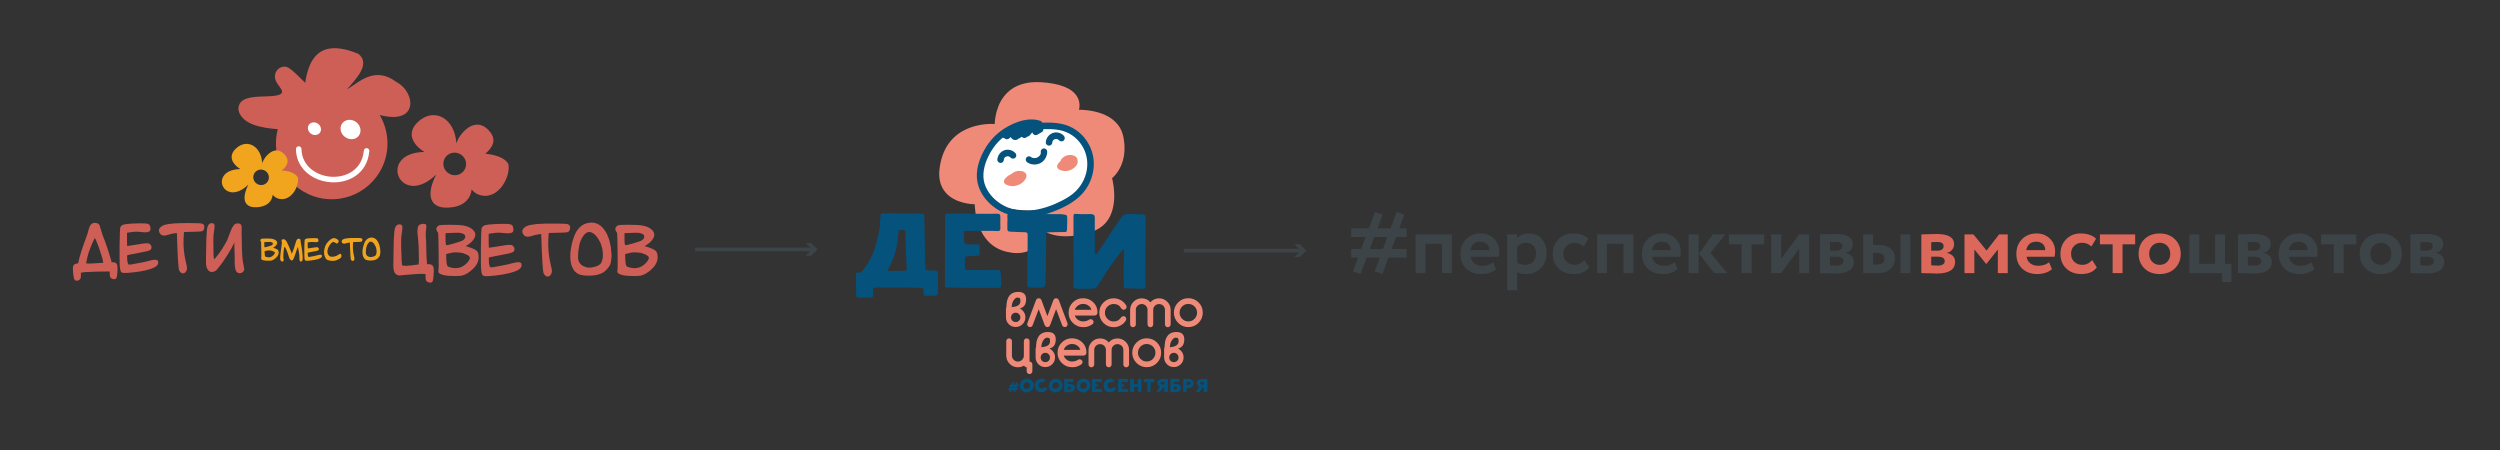 <?xml version="1.0" encoding="UTF-8"?> <svg xmlns="http://www.w3.org/2000/svg" xmlns:xlink="http://www.w3.org/1999/xlink" version="1.1" id="Layer_1" x="0px" y="0px" viewBox="0 0 2000 360" style="enable-background:new 0 0 2000 360;" xml:space="preserve"><rect x="0" y="0" width="2000" height="360" fill="#333333" stroke="none"/> <style type="text/css"> .st0{fill:#FFFFFF;} .st1{fill:#F08A78;} .st2{fill:#05527D;} .st3{fill:#CE5F57;} .st4{fill:#F1A41D;} .st5{fill:#3C4448;} .st6{fill:#DB685A;} .st7{fill:none;stroke:#3C4448;stroke-width:3;stroke-miterlimit:10;} </style> <g> <path class="st0" d="M873.19,130.94c0,24.89-27.91,36.89-43.51,37.37c-32.34,0.98-43.04-8.04-43.99-26.96 c-1.24-24.86,13.52-42.1,45.88-42.1C863.93,99.25,873.19,117.22,873.19,130.94z"></path> <g> <g> <path class="st1" d="M898.71,109.55c-4.2-21-30.71-21.75-35.54-21.73c0.47-1.74,1.25-6.3-1.71-10.91 c-4.16-6.48-13.79-10.22-28.63-11.13c-11.42-0.7-20.46,2.07-26.88,8.24c-9.25,8.89-10.1,22.26-10.17,25.18 c-4.9-0.31-39.42-1.15-44.11,35.48c-1.04,8.09,0.65,14.67,5,19.56c7.49,8.4,20.33,9.11,23.13,9.17 c0.06,4.23,1.38,32.34,25.5,38.01c2.97,0.7,5.76,1.05,8.37,1.05c4.77,0,8.93-1.17,12.42-3.49c6.62-4.4,8.79-11.57,9.35-13.94 c2.9,1.78,15.05,7.76,37.83,0.4c24.64-7.97,17.34-39.25,16.4-42.89C891.64,140.92,902.91,130.57,898.71,109.55z M872.68,130.1 c0,19.71-26.41,41.34-50.46,41.34c-24.16,0-37.2-18.31-37.2-35.54c0-16.81,17.49-35.54,42.59-35.54 C852.88,100.36,872.68,113.43,872.68,130.1z"></path> <g> <path class="st1" d="M820.33,138.38c-1-1.17-2.75-1.53-4.22-1.66c-1.16-0.1-2.39,0.06-3.49,0.42c-1.42,0.46-2.68,1.2-3.72,2.17 c-2.21,0.9-4.15,2.48-5.45,4.51c-0.76,1.2-0.24,2.88,0.94,3.58c4.24,2.5,9.61,1.74,13.4-1.22 C819.96,144.49,822.55,140.97,820.33,138.38z"></path> <path class="st1" d="M862.12,128.94c-0.02-0.07-0.06-0.15-0.09-0.22c0.11-1.05-0.2-2.12-0.97-2.97 c-0.77-0.84-1.98-1.36-3.08-1.59c-1.06-0.22-2.07-0.26-3.14-0.11c-2.48,0.33-4.51,1.64-6,3.61c-0.21,0.28-0.31,0.7-0.34,1.11 c-0.82,0.67-1.56,1.46-2.17,2.36c-0.14,0.2-0.23,0.41-0.29,0.62c-0.11,0.23-0.21,0.46-0.3,0.7c-0.38,1.11,0.26,2.36,1.2,2.95 c4.95,3.1,12.56,0.99,14.92-4.46C862.14,130.31,862.35,129.64,862.12,128.94z"></path> </g> <g> <g> <path class="st2" d="M843.55,111.49c2.19-0.94,3.62,0.62,3.82,0.84c0.92,1.02,2.78,1.01,3.7,0c1-1.09,0.98-2.62,0-3.7 c-2.12-2.34-5.83-3.36-8.82-2.25c-3.24,1.2-5.38,4.1-5.62,7.54c-0.1,1.37,1.27,2.68,2.62,2.62c1.5-0.07,2.51-1.15,2.62-2.62 C841.86,113.92,841.78,112.26,843.55,111.49z"></path> <path class="st2" d="M874.75,126.6c-1.09-7.91-5.25-15.47-11.36-20.62c-3.28-2.77-7.01-4.85-11.12-6.12 c-4.71-1.45-9.72-1.82-14.62-1.81c-1.29,0-2.57,0.03-3.86,0.07c-0.26-0.64-0.77-1.2-1.61-1.47 c-8.85-2.93-18.44,0.34-26.24,4.69c-7.74,4.32-13.94,10.56-18.29,18.28c-4.47,7.92-7.53,17.24-5.64,26.36 c1.6,7.73,6.52,14.53,12.69,19.31c6.93,5.38,15.27,8.09,24,8.39c9.68,0.34,19.24-2.22,28.05-6.06 c8.52-3.71,16.65-8.56,22-16.35C873.67,144.14,875.94,135.2,874.75,126.6z M866.98,143.89c-1.62,3.42-3.79,6.54-6.49,9.19 c-3.01,2.96-6.63,5.17-10.35,7.13c-14.1,7.44-32.45,12.18-47.34,4.16c-6.1-3.28-11.23-8.34-14.12-14.68 c-3.29-7.22-2.09-15.04,0.9-22.15c2.78-6.63,7.04-12.9,12.67-17.45c0.41,0.35,0.92,0.57,1.48,0.6 c1.02,1.02,2.51,0.93,3.69,0.01c0.41-0.32,0.79-0.66,1.18-1.01c0.43,0.84,1.09,1.55,1.97,1.96c1.78,0.83,3.24,0.25,4.46-0.92 c0.33-0.04,0.65-0.15,0.93-0.34c0.49-0.32,0.96-0.66,1.42-1.02c0.76,1,2.41,1.37,3.44,0.69c0.37-0.24,0.72-0.51,1.06-0.79 c0.6-0.02,1.2-0.25,1.69-0.75c0.79-0.83,1.51-1.72,2.21-2.62c0.04,0.03,0.08,0.06,0.11,0.08c0.35,1.57,2.36,2.75,3.94,1.81 c1.21-0.71,2.41-1.42,3.62-2.13c0.98-0.57,1.31-1.47,1.24-2.33c7.07-0.21,14.37,0.05,20.67,3.45 c6.12,3.31,10.86,9.06,13.06,15.65C870.77,129.45,870.15,137.21,866.98,143.89z"></path> <path class="st2" d="M821.85,129.9c3.11,2.14,7.44,2.27,10.72,0.44c3.19-1.79,5.2-5.36,5.21-8.99c0-1.37-1.21-2.68-2.62-2.62 c-1.42,0.06-2.7,1.15-2.55,2.61c0.05,0.52,0.59,2.77-2.61,4.54c-2.1,1.16-4.08,0.41-4.72,0.08c-0.27-0.13-0.48-0.36-0.78-0.57 c-1.13-0.78-2.95-0.25-3.58,0.94C820.21,127.65,820.64,129.07,821.85,129.9L821.85,129.9z"></path> <path class="st2" d="M804.78,125.32c2.19-0.94,3.62,0.62,3.82,0.84c0.92,1.02,2.78,1.01,3.7,0c1-1.09,0.98-2.62,0-3.7 c-2.12-2.34-5.83-3.36-8.82-2.25c-3.24,1.2-5.38,4.1-5.62,7.54c-0.1,1.37,1.27,2.68,2.62,2.62c1.5-0.07,2.51-1.15,2.62-2.62 C803.09,127.75,803,126.08,804.78,125.32z"></path> </g> </g> </g> <g> <path class="st2" d="M740.33,213.52c0.06,1.23,0.2,1.98,0.41,2.26c0.21,0.28,0.93,0.45,2.16,0.51c0.8,0.06,1.58,0.09,2.35,0.09 c0.77,0,1.52,0.03,2.26,0.09c0.92,0,1.56,0.12,1.93,0.37c0.37,0.25,0.64,0.8,0.83,1.66c0.06,0.37,0.09,0.74,0.09,1.11 c0,0.37,0,0.71,0,1.01c0,2.03,0.01,4.05,0.04,6.08c0.03,2.03,0.05,4.05,0.05,6.08c0,0.37,0,0.72,0,1.06 c0,0.34-0.03,0.69-0.09,1.06c-0.19,1.04-0.86,1.57-2.03,1.57c-1.29,0-2.6,0.01-3.91,0.05c-1.32,0.03-2.62,0.05-3.91,0.05 c-1.23,0-1.75-0.61-1.57-1.84v-0.28c0-1.04-0.03-1.84-0.09-2.39c-0.06-0.55-0.22-0.97-0.46-1.24c-0.25-0.28-0.64-0.45-1.2-0.51 c-0.55-0.06-1.32-0.09-2.3-0.09c-0.74,0-2.03-0.02-3.87-0.05c-1.84-0.03-3.96-0.06-6.35-0.09c-2.39-0.03-4.93-0.06-7.6-0.09 c-2.67-0.03-5.19-0.05-7.55-0.05c-2.36,0-4.44,0-6.22,0c-1.78,0-2.98,0.03-3.59,0.09c-0.25,0.06-0.49,0.24-0.74,0.55 c-0.25,0.31-0.4,0.61-0.46,0.92c-0.12,0.68-0.17,1.5-0.14,2.49c0.03,0.98,0.04,1.81,0.04,2.49c0,0.37-0.08,0.71-0.23,1.01 c-0.15,0.31-0.48,0.46-0.97,0.46c-1.6,0.06-3.29,0.12-5.07,0.18c-1.78,0.06-3.47,0.06-5.07,0c-0.86,0-1.41-0.15-1.66-0.46 c-0.24-0.31-0.4-0.89-0.46-1.75c-0.12-2.7-0.15-5.37-0.09-8.01s0.03-5.31-0.09-8.01c-0.06-0.86,0.02-1.4,0.23-1.61 c0.22-0.21,0.75-0.26,1.61-0.14c1.35,0.18,2.45-0.31,3.31-1.47c0.86-1.11,1.7-2.18,2.53-3.22c0.83-1.04,1.58-2.18,2.26-3.41 c1.35-2.39,2.56-4.84,3.64-7.32c1.07-2.49,1.92-5.08,2.53-7.78c0.12-0.55,0.37-1.52,0.74-2.9c0.37-1.38,0.74-2.89,1.1-4.51 c0.37-1.63,0.68-3.21,0.92-4.74c0.25-1.53,0.37-2.76,0.37-3.68c-0.06-1.23-0.01-2.35,0.14-3.36c0.15-1.01,0.26-2.13,0.32-3.36 c0.06-1.17,0.68-1.72,1.84-1.66c3.01,0,5.99-0.01,8.93-0.05c2.95-0.03,5.89-0.01,8.84,0.05c4.42,0,8.81,0.09,13.17,0.28 c1.04,0.06,1.67,0.22,1.89,0.46c0.21,0.25,0.32,0.89,0.32,1.93c0,1.17,0.01,2.81,0.04,4.93c0.03,2.12,0.08,4.48,0.14,7.09 c0.06,2.61,0.12,5.33,0.18,8.15c0.06,2.83,0.11,5.53,0.14,8.11c0.03,2.58,0.08,4.93,0.14,7.05 C740.21,210.8,740.27,212.41,740.33,213.52z M724.68,201.08c0-2.21-0.03-4.11-0.09-5.71c-0.06-1.6-0.11-3.28-0.14-5.07 c-0.03-1.78-0.08-3.35-0.14-4.7c0-0.31-0.06-0.64-0.18-1.01c-0.12-0.37-0.25-0.55-0.37-0.55c-0.68-0.06-1.37-0.09-2.07-0.09 s-1.4,0.06-2.07,0.18c-0.55,0.12-0.82,0.4-0.78,0.83c0.03,0.43,0.01,0.86-0.05,1.29c-0.12,0.98-0.22,1.87-0.28,2.67 c-0.06,0.8-0.15,1.72-0.28,2.76c-0.49,3.99-1.34,7.92-2.53,11.79c-1.2,3.87-2.78,7.58-4.74,11.14c-0.06,0.18-0.12,0.35-0.18,0.51 c-0.06,0.15-0.12,0.32-0.19,0.51c-0.18,0.37-0.2,0.66-0.04,0.88c0.15,0.22,0.41,0.32,0.78,0.32c1.9,0,3.97-0.03,6.22-0.09 c2.24-0.06,4.31-0.12,6.22-0.18c1.04,0,1.57-0.52,1.57-1.57c0-0.55,0-1.09,0-1.61c0-0.52-0.03-1.06-0.09-1.61 c-0.12-1.78-0.22-3.56-0.28-5.34C724.89,204.64,724.8,202.86,724.68,201.08z"></path> <path class="st2" d="M763.54,230.09h-4.97c-1.35,0.06-2.13-0.03-2.35-0.28c-0.22-0.24-0.32-1.07-0.32-2.49 c0-1.53,0.01-3.07,0.05-4.61c0.03-1.53,0.04-3.07,0.04-4.61c0-7.24,0-14.21,0-20.91c0-6.69,0.03-13.63,0.09-20.82 c0-0.31-0.02-0.57-0.05-0.78c-0.03-0.21-0.05-0.44-0.05-0.69c0-0.92,0.02-1.64,0.05-2.16c0.03-0.52,0.18-0.92,0.46-1.2 c0.28-0.28,0.67-0.46,1.2-0.55c0.52-0.09,1.27-0.14,2.26-0.14c0.49,0,1.66,0,3.5,0c1.84,0,4.02,0.02,6.54,0.05 c2.52,0.03,5.22,0.06,8.11,0.09c2.89,0.03,5.63,0.05,8.24,0.05c2.61,0,4.91,0,6.91,0c2,0,3.36-0.03,4.1-0.09 c1.29,0,2.1,0.2,2.44,0.6c0.34,0.4,0.51,1.15,0.51,2.26c0,1.6-0.02,3.12-0.05,4.56c-0.03,1.44-0.02,2.93,0.05,4.47 c0,1.35-0.64,2.03-1.93,2.03c-0.74,0-1.46-0.03-2.16-0.09c-0.71-0.06-1.43-0.09-2.16-0.09h-13.54h-7.46 c-0.92,0-1.5,0.12-1.75,0.37c-0.25,0.25-0.34,0.83-0.28,1.75c0.06,1.23,0.12,2.33,0.19,3.32c0.06,0.98,0.12,2.09,0.18,3.32 c0.06,1.35,0.74,2.03,2.03,2.03c0.43,0,1.03,0,1.8,0c0.77,0,1.57,0,2.39,0s1.63,0,2.39,0c0.77,0,1.37,0,1.8,0 c1.41-0.12,2.06,0.49,1.93,1.84v6.08c0,0.68-0.49,1.07-1.47,1.2c-0.43,0-1.03,0.02-1.8,0.05c-0.77,0.03-1.57,0.08-2.39,0.14 c-0.83,0.06-1.63,0.11-2.39,0.14c-0.77,0.03-1.37,0.05-1.8,0.05c-0.68,0.06-1.17,0.23-1.47,0.51c-0.31,0.28-0.46,0.75-0.46,1.43 v7.18c-0.12,1.29,0.52,1.93,1.93,1.93c0.68,0,1.32-0.01,1.93-0.05c0.61-0.03,1.26-0.05,1.94-0.05c2.45,0.06,4.9,0.09,7.32,0.09 c2.42,0,4.87,0.03,7.32,0.09c0.98,0,1.93-0.01,2.86-0.05c0.92-0.03,1.87-0.05,2.86-0.05c0.86,0,1.46,0.12,1.8,0.37 c0.34,0.25,0.54,0.77,0.6,1.57c0.12,1.6,0.23,3.16,0.32,4.7c0.09,1.54,0.14,3.1,0.14,4.7c0,1.29-0.2,2.12-0.6,2.49 c-0.4,0.37-1.24,0.52-2.53,0.46c-0.86,0-2.13,0-3.82,0c-1.69,0-3.62,0-5.8,0c-2.18,0-4.5,0-6.96,0c-2.46,0-4.8-0.02-7.05-0.05 c-2.24-0.03-4.32-0.05-6.22-0.05C766.06,230.19,764.58,230.15,763.54,230.09z"></path> <path class="st2" d="M848.55,171.33c0.43,0.06,0.84,0.09,1.24,0.09s0.81,0.06,1.24,0.18c1.23,0.18,2,0.43,2.3,0.74 c0.31,0.31,0.46,1.11,0.46,2.39c0,1.6-0.02,3.04-0.05,4.33c-0.03,1.29-0.08,2.73-0.14,4.33c-0.06,1.05-0.22,1.69-0.46,1.93 c-0.25,0.25-0.86,0.34-1.84,0.28c-0.74,0-1.67,0.02-2.81,0.05c-1.14,0.03-2.26,0.05-3.36,0.05c-1.11,0-2.1,0.02-2.99,0.05 c-0.89,0.03-1.43,0.05-1.61,0.05c-0.92,0-1.64,0.03-2.16,0.09c-0.52,0.06-0.89,0.22-1.11,0.46c-0.22,0.25-0.34,0.61-0.37,1.11 c-0.03,0.49-0.02,1.2,0.05,2.12c0,0.12,0,1.12,0,2.99c0,1.87-0.03,4.19-0.09,6.95c-0.06,2.76-0.11,5.76-0.14,8.98 c-0.03,3.22-0.08,6.22-0.14,8.98c-0.06,2.76-0.11,5.07-0.14,6.91c-0.03,1.84-0.05,2.79-0.05,2.85c-0.18,1.84-1.17,2.79-2.95,2.86 c-0.49,0-1.15,0-1.98,0c-0.83,0-1.63,0-2.39,0c-0.77,0-1.46-0.02-2.07-0.05c-0.61-0.03-0.98-0.05-1.11-0.05 c-0.98,0-1.75-0.01-2.3-0.05c-0.55-0.03-0.95-0.17-1.2-0.41c-0.25-0.24-0.4-0.63-0.46-1.15c-0.06-0.52-0.09-1.27-0.09-2.26 c0-0.49,0-1.5,0-3.04c0-1.53,0.01-3.38,0.04-5.53c0.03-2.15,0.06-4.51,0.09-7.09c0.03-2.58,0.06-5.13,0.09-7.64 c0.03-2.52,0.04-4.9,0.04-7.14c0-2.24,0-4.13,0-5.66v-2.49c0.06-1.04-0.52-1.63-1.75-1.75c-0.8,0-1.84-0.03-3.13-0.09 c-1.29-0.06-2.57-0.11-3.82-0.14c-1.26-0.03-2.39-0.08-3.41-0.14c-1.01-0.06-1.61-0.09-1.8-0.09c-0.92-0.06-1.53-0.24-1.84-0.55 c-0.31-0.31-0.46-0.92-0.46-1.84c0-1.41,0-2.61,0-3.59c0-0.98,0.03-2.18,0.09-3.59v-1.11c0-0.55-0.03-1.14-0.09-1.75 c-0.06-0.61,0.06-1.11,0.37-1.47c0.18-0.31,0.6-0.41,1.24-0.32c0.65,0.09,1.24,0.14,1.8,0.14c0.8,0,2.23-0.01,4.28-0.05 c2.06-0.03,4.41-0.05,7.05-0.05c2.64,0,5.43,0.02,8.38,0.05c2.95,0.03,5.74,0.05,8.38,0.05c2.64,0,4.97,0.02,7,0.05 C846.44,171.32,847.82,171.33,848.55,171.33z"></path> <path class="st2" d="M858.78,173.27c0-1.11,0.14-1.76,0.41-1.98c0.28-0.21,1-0.26,2.16-0.14c1.23,0.12,2.47,0.17,3.73,0.14 c1.26-0.03,2.5-0.01,3.73,0.05c0.74,0,1.49-0.03,2.26-0.09c0.77-0.06,1.55-0.03,2.35,0.09c0.92,0.12,1.55,0.38,1.89,0.78 c0.34,0.4,0.51,1.09,0.51,2.07c0.06,0.31,0.08,0.6,0.05,0.88c-0.03,0.28-0.05,0.57-0.05,0.88v24.32c0,0.43,0,0.85,0,1.24 c0,0.4,0.03,0.81,0.09,1.24c0,0.43,0.15,0.71,0.46,0.83c0.37,0,0.64-0.15,0.83-0.46c0.25-0.18,0.46-0.4,0.64-0.64 c0.19-0.24,0.34-0.49,0.46-0.74c3.13-4.36,6.22-8.92,9.26-13.68c3.04-4.76,6.09-9.29,9.16-13.59c0.74-1.23,1.6-2.1,2.58-2.63 c0.98-0.52,2.3-0.75,3.96-0.69c1.6,0.18,3.24,0.25,4.93,0.18c1.69-0.06,3.33-0.06,4.93,0c1.47,0.12,2.42,0.4,2.86,0.83 c0.43,0.43,0.61,1.38,0.55,2.85c-0.12,6.26-0.17,12.7-0.14,19.3c0.03,6.6-0.02,13.03-0.14,19.3c-0.06,2.39-0.06,4.65,0,6.77 c0.06,2.12,0.12,4.38,0.18,6.77c0,0.43,0.02,0.8,0.05,1.11c0.03,0.31,0.01,0.68-0.05,1.11c-0.06,0.55-0.25,1-0.55,1.34 c-0.31,0.34-0.77,0.44-1.38,0.32c-1.97-0.06-3.96-0.14-5.99-0.23c-2.03-0.09-4.05-0.11-6.08-0.05c-0.43,0-0.86-0.02-1.29-0.05 c-0.43-0.03-0.83-0.14-1.2-0.32c-0.25-0.12-0.48-0.34-0.69-0.64c-0.22-0.31-0.32-0.61-0.32-0.92c0.12-2.27,0.12-4.73,0-7.37 c-0.12-2.64-0.12-5.1,0-7.37c0.06-2.27,0.09-4.53,0.09-6.77c0-2.24,0.03-4.5,0.09-6.77c0-0.12-0.03-0.31-0.09-0.55 c-0.06-0.24-0.22-0.37-0.46-0.37c-0.18,0-0.32,0.06-0.41,0.18c-0.09,0.12-0.2,0.25-0.32,0.37c-2.95,3.62-5.89,7.54-8.84,11.74 c-2.95,4.21-5.65,8.34-8.11,12.39c-0.49,0.74-0.97,1.47-1.43,2.21c-0.46,0.74-0.94,1.47-1.43,2.21c-0.55,0.92-1.23,1.5-2.03,1.75 c-0.8,0.24-1.69,0.43-2.67,0.55c-0.74,0.06-1.46,0.08-2.16,0.05c-0.71-0.03-1.43-0.05-2.16-0.05c-1.23-0.06-2.47-0.05-3.73,0.05 c-1.26,0.09-2.5,0.08-3.73-0.05c-1.41-0.12-2.26-0.37-2.53-0.74c-0.28-0.37-0.38-1.29-0.32-2.76c0.12-2.27,0.2-4.53,0.23-6.77 c0.03-2.24,0.05-4.5,0.05-6.77c0-2.33-0.03-4.65-0.09-6.95c-0.06-2.3-0.12-4.62-0.19-6.95c0.06-1.84,0.09-3.5,0.09-4.97 c0-1.47,0-3.16,0-5.07c0-1.9,0-3.85,0-5.85c0-1.99,0-3.94,0-5.85C858.78,176.43,858.78,174.74,858.78,173.27z"></path> </g> <g> <path class="st1" d="M807.02,259.34c-1.5-1.5-2.26-3.35-2.26-5.53v-6.45c0-0.43,0.12-1.11,0.37-2.03v-0.18 c0.12-2.82,0.52-4.97,1.2-6.45c1.41-3.44,4.16-5.16,8.24-5.16c4.21,0,6.31,1.95,6.31,5.85c0,2.12-0.44,3.81-1.33,5.07 c-0.86,1.14-2.09,1.9-3.69,2.3c0.95,0.55,1.67,1.08,2.17,1.57c1.53,1.54,2.3,3.36,2.3,5.48c0,2.15-0.77,3.99-2.3,5.53 c-1.5,1.5-3.33,2.26-5.48,2.26C810.37,261.6,808.53,260.85,807.02,259.34z M816.28,253.91c0-1.01-0.37-1.89-1.11-2.63 c-0.68-0.74-1.55-1.11-2.63-1.11c-1.04,0-1.93,0.37-2.67,1.11c-0.71,0.8-1.06,1.67-1.06,2.63c0,0.98,0.35,1.87,1.06,2.67 c0.8,0.71,1.69,1.06,2.67,1.06c1.04,0,1.92-0.35,2.63-1.06c0.74-0.74,1.11-1.61,1.11-2.63V253.91z M812.14,245.3 c2.79-0.68,4.19-2.16,4.19-4.47c0-0.95-0.11-1.63-0.32-2.03c-0.22-0.49-0.95-0.74-2.21-0.74c-0.89,0-1.83,0.68-2.81,2.03 c-0.98,1.35-1.54,3.22-1.66,5.62L812.14,245.3z"></path> <path class="st1" d="M844.88,247.32l-4.79,12.76c-0.25,0.74-0.69,1.21-1.34,1.43c-0.03,0-0.06,0.02-0.09,0.05h-0.09 c-0.03,0.03-0.06,0.05-0.09,0.05h-0.09c-0.03,0-0.05,0.02-0.05,0.05h-0.51c-0.21,0-0.44-0.05-0.69-0.14 c-0.64-0.25-1.11-0.72-1.38-1.43l-4.79-12.76l-4.84,12.85c-0.22,0.58-0.6,1.01-1.15,1.29c-0.55,0.28-1.14,0.29-1.75,0.05 c-0.58-0.21-1.01-0.61-1.29-1.2c-0.28-0.55-0.29-1.14-0.04-1.75l6.91-18.42c0.37-1.01,1.09-1.52,2.16-1.52 c1.07,0,1.81,0.51,2.21,1.52l4.74,12.76l4.79-12.76c0.37-1.01,1.09-1.52,2.16-1.52c1.07,0,1.81,0.51,2.21,1.52l6.91,18.42 c0.21,0.55,0.18,1.14-0.09,1.75c-0.22,0.55-0.63,0.95-1.24,1.2c-0.34,0.21-0.92,0.2-1.75-0.05c-0.55-0.25-0.95-0.67-1.2-1.29 L844.88,247.32z"></path> <path class="st1" d="M859.8,252.39c0.49,1.41,1.34,2.55,2.53,3.41c1.26,0.89,2.63,1.34,4.1,1.34c0.58,0,0.89-0.02,0.92-0.05 l0.37-0.05l0.37-0.05l0.28-0.05l0.23-0.05c0.95-0.21,1.95-0.64,2.99-1.29c0.52-0.34,1.09-0.38,1.7-0.14 c0.64,0.25,1.09,0.64,1.34,1.2c0.55,1.14,0.18,2.15-1.11,3.04c-1.54,0.89-2.89,1.47-4.05,1.75l-0.32,0.05l-0.37,0.05l-0.46,0.05 l-0.51,0.05l-0.69,0.05h-0.69c-3.19,0-5.93-1.14-8.2-3.41c-2.24-2.24-3.36-4.96-3.36-8.15c0-3.22,1.12-5.96,3.36-8.2 c2.24-2.24,4.97-3.36,8.2-3.36c3.1,0,5.72,0.98,7.87,2.95c2.46,2.21,3.68,5.08,3.68,8.61c0,0.55-0.21,1.09-0.64,1.61 c-0.52,0.43-1.07,0.65-1.66,0.65H859.8z M873.11,247.83c-0.46-1.53-1.35-2.72-2.67-3.55c-1.14-0.77-2.47-1.15-4.01-1.15 c-1.47,0-2.84,0.45-4.1,1.34c-1.2,0.86-2.04,1.98-2.53,3.36H873.11z"></path> <path class="st1" d="M900.14,247.51c-0.55,0.31-1.14,0.37-1.75,0.18c-0.58-0.12-1.04-0.46-1.38-1.01 c-1.32-2.33-3.35-3.5-6.08-3.5c-1.84,0-3.49,0.68-4.93,2.03c-1.38,1.38-2.07,3.04-2.07,4.97c0,1.9,0.69,3.55,2.07,4.93 c1.38,1.38,3.02,2.07,4.93,2.07c2.55,0,4.51-1.07,5.89-3.22c0.31-0.49,0.8-0.81,1.47-0.97c0.61-0.15,1.18-0.06,1.7,0.28 c0.49,0.31,0.81,0.78,0.97,1.43c0.12,0.37,0.02,0.95-0.32,1.75c-1.04,1.66-2.43,2.95-4.14,3.87c-1.69,0.95-3.55,1.43-5.57,1.43 c-3.16,0-5.88-1.14-8.15-3.41c-2.24-2.24-3.36-4.96-3.36-8.15c0-3.22,1.12-5.96,3.36-8.2c2.24-2.24,4.96-3.36,8.15-3.36 c2.09,0,4.02,0.52,5.8,1.57c1.72,0.92,3.13,2.32,4.24,4.19c0.31,0.31,0.38,0.89,0.23,1.75 C901.01,246.71,900.66,247.17,900.14,247.51z"></path> <path class="st1" d="M936.52,259.48c0,0.64-0.23,1.18-0.69,1.61c-0.46,0.46-1,0.69-1.61,0.69c-0.61,0-1.15-0.23-1.61-0.69 c-0.43-0.43-0.64-0.97-0.64-1.61v-11.6c0-1.29-0.46-2.39-1.38-3.32c-0.98-0.89-2.09-1.34-3.32-1.34s-2.33,0.45-3.32,1.34 c-0.92,0.92-1.38,2.03-1.38,3.32v11.6c0,0.64-0.22,1.18-0.64,1.61c-0.46,0.46-1,0.69-1.61,0.69c-0.61,0-1.15-0.23-1.61-0.69 c-0.46-0.43-0.69-0.97-0.69-1.61v-11.6c0-1.23-0.45-2.33-1.34-3.32c-0.98-0.89-2.09-1.34-3.32-1.34s-2.33,0.45-3.32,1.34 c-0.92,0.92-1.38,2.03-1.38,3.32v11.6c0,0.64-0.21,1.18-0.64,1.61c-0.46,0.46-1,0.69-1.61,0.69c-0.64,0-1.18-0.23-1.61-0.69 c-0.46-0.43-0.69-0.97-0.69-1.61v-11.6c0-2.52,0.91-4.68,2.72-6.49c1.81-1.81,3.99-2.72,6.54-2.72c2.86,0,5.17,1.06,6.95,3.18 c1.81-2.12,4.13-3.18,6.95-3.18c2.55,0,4.73,0.91,6.54,2.72s2.72,3.98,2.72,6.49c0,0.09-0.02,0.15-0.04,0.18 c0.03,0.03,0.04,0.11,0.04,0.23V259.48z"></path> <path class="st1" d="M950.66,261.69c-3.16,0-5.88-1.14-8.15-3.41c-2.27-2.27-3.41-4.99-3.41-8.15c0-3.19,1.14-5.92,3.41-8.2 c2.24-2.24,4.96-3.36,8.15-3.36c3.22,0,5.96,1.12,8.2,3.36c2.24,2.24,3.36,4.97,3.36,8.2c0,3.19-1.12,5.91-3.36,8.15 C956.58,260.56,953.85,261.69,950.66,261.69z M950.66,243.13c-1.93,0-3.58,0.68-4.93,2.03c-1.38,1.38-2.07,3.04-2.07,4.97 c0,1.9,0.69,3.55,2.07,4.93c1.35,1.38,2.99,2.07,4.93,2.07s3.59-0.69,4.97-2.07c1.35-1.44,2.03-3.09,2.03-4.93 c0-1.87-0.68-3.53-2.03-4.97C954.19,243.81,952.53,243.13,950.66,243.13z"></path> <path class="st1" d="M825.9,296.94c0,0.64-0.23,1.18-0.69,1.61c-0.46,0.46-1,0.69-1.61,0.69c-0.61,0-1.15-0.23-1.61-0.69 c-0.43-0.43-0.64-0.97-0.64-1.61v-3.13c-0.61,0-1.15-0.23-1.61-0.69l-0.28-0.37l-0.23-0.32c-1.41,0.92-3.06,1.38-4.93,1.38 c-2.55,0-4.73-0.9-6.54-2.72c-1.78-1.78-2.7-3.96-2.76-6.54v-11.61c0-0.55,0.22-1.09,0.64-1.61c0.52-0.43,1.06-0.64,1.61-0.64 c0.58,0,1.14,0.22,1.66,0.64c0.43,0.52,0.64,1.06,0.64,1.61v11.51c0,1.32,0.46,2.44,1.38,3.36c0.92,0.95,2.04,1.43,3.36,1.43 c1.32,0,2.46-0.47,3.41-1.43c0.92-0.92,1.38-2.04,1.38-3.36v-11.51c0-0.61,0.23-1.15,0.69-1.61c0.43-0.43,0.97-0.64,1.61-0.64 c0.55,0,1.09,0.22,1.61,0.64c0.43,0.52,0.64,1.06,0.64,1.61v16.3c0.61,0.06,1.14,0.28,1.57,0.65c0.46,0.46,0.69,1,0.69,1.61 V296.94z"></path> <path class="st1" d="M830.74,291.41c-1.5-1.5-2.26-3.35-2.26-5.53v-6.45c0-0.43,0.12-1.11,0.37-2.03v-0.18 c0.12-2.82,0.52-4.97,1.2-6.45c1.41-3.44,4.16-5.16,8.24-5.16c4.21,0,6.31,1.95,6.31,5.85c0,2.12-0.44,3.81-1.33,5.07 c-0.86,1.14-2.09,1.9-3.69,2.3c0.95,0.55,1.67,1.08,2.17,1.57c1.53,1.54,2.3,3.36,2.3,5.48c0,2.15-0.77,3.99-2.3,5.53 c-1.5,1.5-3.33,2.26-5.48,2.26C834.09,293.67,832.25,292.92,830.74,291.41z M840,285.98c0-1.01-0.37-1.89-1.11-2.63 c-0.68-0.74-1.55-1.11-2.63-1.11c-1.04,0-1.93,0.37-2.67,1.11c-0.71,0.8-1.06,1.67-1.06,2.63c0,0.98,0.35,1.87,1.06,2.67 c0.8,0.71,1.69,1.06,2.67,1.06c1.04,0,1.92-0.35,2.63-1.06c0.74-0.74,1.11-1.61,1.11-2.63V285.98z M835.85,277.37 c2.79-0.68,4.19-2.16,4.19-4.47c0-0.95-0.11-1.63-0.32-2.03c-0.22-0.49-0.95-0.74-2.21-0.74c-0.89,0-1.83,0.68-2.81,2.03 c-0.98,1.35-1.54,3.22-1.66,5.62L835.85,277.37z"></path> <path class="st1" d="M850.96,284.46c0.49,1.41,1.34,2.55,2.53,3.41c1.26,0.89,2.63,1.34,4.1,1.34c0.58,0,0.89-0.01,0.92-0.05 l0.37-0.05l0.37-0.05l0.28-0.05l0.23-0.05c0.95-0.21,1.95-0.64,2.99-1.29c0.52-0.34,1.09-0.38,1.7-0.14 c0.64,0.25,1.09,0.64,1.34,1.2c0.55,1.14,0.18,2.15-1.11,3.04c-1.54,0.89-2.89,1.47-4.05,1.75l-0.32,0.05l-0.37,0.05l-0.46,0.04 l-0.51,0.05l-0.69,0.05h-0.69c-3.19,0-5.93-1.14-8.2-3.41c-2.24-2.24-3.36-4.96-3.36-8.15c0-3.22,1.12-5.96,3.36-8.2 c2.24-2.24,4.97-3.36,8.2-3.36c3.1,0,5.72,0.98,7.87,2.95c2.46,2.21,3.68,5.08,3.68,8.61c0,0.55-0.21,1.09-0.64,1.61 c-0.52,0.43-1.07,0.65-1.66,0.65H850.96z M864.27,279.9c-0.46-1.53-1.35-2.72-2.67-3.55c-1.14-0.77-2.47-1.15-4.01-1.15 c-1.47,0-2.84,0.44-4.1,1.33c-1.2,0.86-2.04,1.98-2.53,3.36H864.27z"></path> <path class="st1" d="M903.23,291.55c0,0.64-0.23,1.18-0.69,1.61c-0.46,0.46-1,0.69-1.61,0.69c-0.61,0-1.15-0.23-1.61-0.69 c-0.43-0.43-0.64-0.97-0.64-1.61v-11.6c0-1.29-0.46-2.39-1.38-3.32c-0.98-0.89-2.09-1.34-3.32-1.34s-2.33,0.45-3.32,1.34 c-0.92,0.92-1.38,2.03-1.38,3.32v11.6c0,0.64-0.22,1.18-0.64,1.61c-0.46,0.46-1,0.69-1.61,0.69c-0.61,0-1.15-0.23-1.61-0.69 c-0.46-0.43-0.69-0.97-0.69-1.61v-11.6c0-1.23-0.45-2.33-1.34-3.32c-0.98-0.89-2.09-1.34-3.32-1.34s-2.33,0.45-3.32,1.34 c-0.92,0.92-1.38,2.03-1.38,3.32v11.6c0,0.64-0.21,1.18-0.64,1.61c-0.46,0.46-1,0.69-1.61,0.69c-0.64,0-1.18-0.23-1.61-0.69 c-0.46-0.43-0.69-0.97-0.69-1.61v-11.6c0-2.52,0.91-4.68,2.72-6.49c1.81-1.81,3.99-2.72,6.54-2.72c2.86,0,5.17,1.06,6.95,3.18 c1.81-2.12,4.13-3.18,6.95-3.18c2.55,0,4.73,0.91,6.54,2.72c1.81,1.81,2.72,3.98,2.72,6.49c0,0.09-0.02,0.15-0.04,0.18 c0.03,0.03,0.04,0.11,0.04,0.23V291.55z"></path> <path class="st1" d="M917.36,293.76c-3.16,0-5.88-1.14-8.15-3.41c-2.27-2.27-3.41-4.99-3.41-8.15c0-3.19,1.14-5.92,3.41-8.2 c2.24-2.24,4.96-3.36,8.15-3.36c3.22,0,5.96,1.12,8.2,3.36c2.24,2.24,3.36,4.97,3.36,8.2c0,3.19-1.12,5.91-3.36,8.15 C923.29,292.63,920.56,293.76,917.36,293.76z M917.36,275.2c-1.93,0-3.58,0.68-4.93,2.03c-1.38,1.38-2.07,3.04-2.07,4.97 c0,1.9,0.69,3.55,2.07,4.93c1.35,1.38,2.99,2.07,4.93,2.07s3.59-0.69,4.97-2.07c1.35-1.44,2.03-3.09,2.03-4.93 c0-1.87-0.68-3.53-2.03-4.97C920.89,275.88,919.24,275.2,917.36,275.2z"></path> <path class="st1" d="M933.57,291.41c-1.5-1.5-2.26-3.35-2.26-5.53v-6.45c0-0.43,0.12-1.11,0.37-2.03v-0.18 c0.12-2.82,0.52-4.97,1.2-6.45c1.41-3.44,4.16-5.16,8.24-5.16c4.21,0,6.31,1.95,6.31,5.85c0,2.12-0.44,3.81-1.33,5.07 c-0.86,1.14-2.09,1.9-3.69,2.3c0.95,0.55,1.67,1.08,2.17,1.57c1.53,1.54,2.3,3.36,2.3,5.48c0,2.15-0.77,3.99-2.3,5.53 c-1.5,1.5-3.33,2.26-5.48,2.26C936.92,293.67,935.08,292.92,933.57,291.41z M942.83,285.98c0-1.01-0.37-1.89-1.11-2.63 c-0.68-0.74-1.55-1.11-2.63-1.11c-1.04,0-1.93,0.37-2.67,1.11c-0.71,0.8-1.06,1.67-1.06,2.63c0,0.98,0.35,1.87,1.06,2.67 c0.8,0.71,1.69,1.06,2.67,1.06c1.04,0,1.92-0.35,2.63-1.06c0.74-0.74,1.11-1.61,1.11-2.63V285.98z M938.69,277.37 c2.79-0.68,4.19-2.16,4.19-4.47c0-0.95-0.11-1.63-0.32-2.03c-0.22-0.49-0.95-0.74-2.21-0.74c-0.89,0-1.83,0.68-2.81,2.03 c-0.98,1.35-1.54,3.22-1.66,5.62L938.69,277.37z"></path> </g> <g> <path class="st2" d="M811.31,313.55h-0.18c-0.15,0-0.27-0.01-0.36-0.02s-0.15-0.05-0.18-0.09c-0.03-0.04-0.04-0.11-0.03-0.19 c0.01-0.09,0.04-0.21,0.08-0.36c0.03-0.12,0.07-0.24,0.1-0.36s0.07-0.24,0.1-0.36c0.03-0.17-0.03-0.27-0.2-0.28 c-0.01,0-0.02,0-0.02-0.01c-0.01-0.01-0.01-0.01-0.02-0.01c-0.24-0.02-0.43-0.03-0.56-0.03c-0.14,0-0.25,0.03-0.33,0.08 c-0.09,0.05-0.16,0.14-0.22,0.27c-0.06,0.12-0.13,0.3-0.2,0.51c0,0.01,0,0.02-0.01,0.02c-0.01,0.01-0.01,0.02-0.01,0.04 c-0.07,0.12-0.13,0.24-0.19,0.37c-0.06,0.13-0.12,0.26-0.17,0.39c-0.22,0-0.43,0-0.64,0.01c-0.21,0.01-0.41,0-0.62-0.01 c-0.08,0-0.13-0.03-0.16-0.08c-0.03-0.05-0.04-0.12-0.02-0.21c0.04-0.13,0.08-0.26,0.12-0.39c0.04-0.13,0.07-0.26,0.11-0.39 c0.04-0.15,0.05-0.25,0.01-0.29c-0.04-0.04-0.14-0.08-0.3-0.1c-0.11-0.01-0.22-0.01-0.32-0.01c-0.1,0.01-0.21,0.01-0.32,0.01 c-0.1-0.01-0.17-0.04-0.22-0.07c-0.05-0.04-0.06-0.11-0.04-0.22c0.02-0.09,0.04-0.18,0.06-0.28c0.02-0.1,0.04-0.19,0.07-0.28 c0.06-0.17,0.12-0.31,0.15-0.42c0.04-0.1,0.09-0.18,0.16-0.23s0.15-0.08,0.26-0.09c0.11-0.01,0.25-0.02,0.44-0.03 c0.16-0.01,0.29-0.02,0.38-0.04c0.09-0.02,0.16-0.05,0.22-0.1c0.05-0.05,0.09-0.12,0.11-0.21c0.02-0.09,0.04-0.21,0.07-0.37 c0.01-0.12,0-0.2-0.02-0.24c-0.03-0.04-0.1-0.06-0.22-0.06h-0.75c-0.17,0-0.23-0.09-0.18-0.28c0.05-0.16,0.11-0.33,0.16-0.49 c0.05-0.16,0.11-0.33,0.16-0.49c0.07-0.21,0.21-0.3,0.44-0.29c0.1,0.01,0.19,0.01,0.29,0.01c0.1-0.01,0.19-0.01,0.28-0.01 c0.2-0.01,0.32-0.03,0.37-0.07c0.05-0.03,0.1-0.14,0.17-0.33c0.13-0.38,0.24-0.78,0.34-1.21c0.02-0.08,0.05-0.14,0.08-0.18 s0.09-0.07,0.18-0.07c0.22,0,0.44,0,0.67-0.01c0.23-0.01,0.45-0.01,0.67-0.01c0.15,0,0.2,0.08,0.15,0.23l-0.39,1.32 c-0.04,0.15,0.01,0.22,0.15,0.21c0.15,0,0.31,0,0.46,0c0.16,0,0.31-0.01,0.46-0.03c0.22-0.01,0.35-0.04,0.4-0.09 s0.11-0.18,0.17-0.4c0.05-0.18,0.11-0.37,0.16-0.55c0.05-0.19,0.11-0.37,0.16-0.55c0.01-0.03,0.03-0.07,0.07-0.11 c0.04-0.04,0.07-0.06,0.11-0.06c0.34-0.01,0.68-0.01,1.03,0c0.18,0,0.3,0.03,0.34,0.08c0.04,0.05,0.04,0.17-0.02,0.36 c-0.05,0.17-0.1,0.35-0.15,0.52c-0.04,0.17-0.09,0.35-0.15,0.52c-0.02,0.1-0.02,0.16,0,0.19c0.02,0.03,0.09,0.05,0.2,0.05 c0.12-0.01,0.23-0.02,0.34-0.04c0.11-0.02,0.22-0.02,0.34-0.02c0.28-0.01,0.39,0.12,0.31,0.39c-0.03,0.1-0.07,0.2-0.13,0.31 l-0.39,0.88c-0.15,0.01-0.31,0.02-0.46,0.02c-0.15,0.01-0.3,0.01-0.46,0.02c-0.19,0-0.3,0.01-0.34,0.04 c-0.04,0.03-0.1,0.13-0.16,0.3c-0.01,0.02-0.02,0.05-0.02,0.08s-0.01,0.06-0.02,0.08c-0.06,0.22-0.08,0.34-0.06,0.37 c0.03,0.03,0.15,0.05,0.37,0.05h0.64c0.25,0,0.34,0.12,0.26,0.36c-0.05,0.16-0.11,0.32-0.18,0.48c-0.07,0.16-0.13,0.32-0.18,0.5 c-0.08,0.24-0.24,0.35-0.5,0.34c-0.13,0-0.26,0.01-0.4,0.02c-0.14,0.01-0.27,0.01-0.4,0c-0.19,0-0.3,0.08-0.34,0.25 c-0.04,0.15-0.08,0.31-0.12,0.47c-0.04,0.16-0.07,0.32-0.11,0.47c-0.02,0.11-0.04,0.19-0.07,0.25c-0.02,0.06-0.05,0.1-0.09,0.14 c-0.04,0.03-0.09,0.05-0.16,0.06s-0.15,0.01-0.26,0.01h-0.34V313.55z M810.68,310.33c0.11,0,0.21,0,0.32,0.01s0.21,0,0.32-0.01 c0.03,0,0.07-0.01,0.11-0.02c0.04-0.01,0.07-0.03,0.08-0.05c0.03-0.13,0.07-0.26,0.11-0.39c0.04-0.13,0.06-0.26,0.05-0.37 c-0.01-0.1-0.07-0.14-0.16-0.14s-0.19,0.01-0.28,0.01c-0.11-0.01-0.22-0.01-0.32-0.01c-0.1,0.01-0.21,0-0.32-0.01 c-0.23-0.03-0.38,0.07-0.46,0.31c-0.05,0.17-0.09,0.31-0.11,0.41c-0.02,0.1-0.02,0.17,0.02,0.2c0.03,0.04,0.1,0.06,0.2,0.06 C810.35,310.34,810.49,310.34,810.68,310.33z"></path> <path class="st2" d="M826.96,308.31c-0.02,0.5-0.13,1.03-0.33,1.59c-0.19,0.56-0.47,1.11-0.83,1.65c-0.38,0.55-0.83,1-1.35,1.34 s-1.08,0.62-1.68,0.85c-0.17,0.06-0.36,0.12-0.56,0.16c-0.2,0.04-0.4,0.07-0.61,0.09c-0.21,0.02-0.41,0.02-0.61,0.01 c-0.2-0.01-0.39-0.04-0.56-0.08c-0.19-0.04-0.45-0.13-0.75-0.25c-0.3-0.13-0.63-0.28-0.98-0.47c-0.35-0.19-0.7-0.42-1.04-0.68 c-0.35-0.26-0.66-0.55-0.95-0.88c-0.25-0.29-0.44-0.62-0.56-0.97c-0.12-0.35-0.2-0.73-0.22-1.12c-0.03-0.59-0.01-1.16,0.07-1.73 c0.08-0.57,0.25-1.12,0.5-1.66c0.13-0.28,0.31-0.58,0.52-0.89c0.22-0.31,0.49-0.61,0.83-0.89c0.34-0.28,0.74-0.54,1.21-0.78 c0.47-0.24,1.02-0.43,1.66-0.59c0.31-0.07,0.67-0.09,1.07-0.08c0.4,0.01,0.8,0.07,1.21,0.18c0.3,0.08,0.61,0.19,0.92,0.36 c0.31,0.16,0.6,0.34,0.87,0.54c0.27,0.19,0.51,0.39,0.72,0.59c0.21,0.2,0.37,0.38,0.49,0.53c0.34,0.43,0.58,0.9,0.73,1.4 C826.87,307.03,826.95,307.62,826.96,308.31z M821.22,311.06c0.29,0.01,0.56,0,0.79-0.04c0.23-0.04,0.46-0.12,0.68-0.24 c0.55-0.35,0.95-0.78,1.19-1.29c0.24-0.51,0.3-1.09,0.18-1.73c-0.05-0.31-0.17-0.6-0.33-0.86c-0.17-0.26-0.38-0.48-0.63-0.67 c-0.25-0.19-0.52-0.32-0.82-0.41c-0.3-0.09-0.61-0.11-0.92-0.07c-0.31,0.04-0.62,0.11-0.91,0.2c-0.29,0.09-0.53,0.26-0.74,0.51 c-0.4,0.46-0.68,0.95-0.83,1.49c-0.15,0.54-0.15,1.12,0.02,1.74c0.03,0.11,0.09,0.22,0.17,0.33c0.08,0.11,0.16,0.2,0.25,0.28 c0.29,0.24,0.6,0.43,0.92,0.57S820.89,311.08,821.22,311.06z"></path> <path class="st2" d="M828.11,306.55c0.17-0.47,0.39-0.89,0.66-1.26c0.27-0.36,0.57-0.68,0.9-0.96c0.33-0.28,0.66-0.51,0.99-0.69 c0.33-0.19,0.64-0.33,0.93-0.44s0.52-0.18,0.69-0.21c1.02-0.22,1.99-0.11,2.92,0.31c0.21,0.09,0.41,0.19,0.61,0.32 c0.2,0.12,0.39,0.25,0.58,0.37c0.12,0.07,0.18,0.12,0.17,0.17s-0.06,0.12-0.15,0.22c-0.25,0.23-0.5,0.45-0.74,0.68 c-0.25,0.22-0.49,0.45-0.74,0.68c-0.15,0.14-0.33,0.17-0.52,0.1c-0.33-0.12-0.64-0.17-0.95-0.15c-0.19,0.01-0.44,0.07-0.73,0.18 s-0.56,0.27-0.83,0.49c-0.27,0.22-0.49,0.5-0.68,0.84c-0.19,0.34-0.28,0.75-0.28,1.23c0,0.58,0.12,1.04,0.37,1.38 c0.25,0.34,0.54,0.6,0.88,0.77c0.34,0.17,0.68,0.28,1.02,0.32c0.34,0.04,0.61,0.04,0.81,0.01c0.35-0.05,0.66-0.18,0.93-0.37 c0.27-0.19,0.52-0.43,0.73-0.71c0.07-0.08,0.11-0.13,0.15-0.17c0.03-0.04,0.07-0.06,0.1-0.07c0.03-0.01,0.07,0,0.11,0.02 c0.04,0.03,0.1,0.07,0.18,0.12c0.22,0.14,0.43,0.28,0.64,0.41c0.21,0.13,0.42,0.27,0.64,0.42c0.15,0.11,0.24,0.2,0.26,0.27 c0.02,0.07-0.01,0.19-0.08,0.35c-0.16,0.37-0.37,0.7-0.64,0.98c-0.26,0.28-0.56,0.53-0.9,0.75c-0.39,0.25-0.8,0.46-1.21,0.64 c-0.42,0.18-0.87,0.28-1.36,0.3c-1,0-1.83-0.14-2.5-0.42c-0.67-0.28-1.21-0.64-1.64-1.06c-0.42-0.42-0.74-0.88-0.95-1.38 c-0.21-0.49-0.36-0.95-0.46-1.38c-0.09-0.42-0.14-0.92-0.15-1.48C827.86,307.55,827.94,307.03,828.11,306.55z"></path> <path class="st2" d="M850.06,308.31c-0.02,0.5-0.13,1.03-0.33,1.59c-0.19,0.56-0.47,1.11-0.83,1.65c-0.38,0.55-0.83,1-1.35,1.34 s-1.08,0.62-1.68,0.85c-0.17,0.06-0.36,0.12-0.56,0.16c-0.2,0.04-0.4,0.07-0.61,0.09c-0.21,0.02-0.41,0.02-0.61,0.01 c-0.2-0.01-0.39-0.04-0.56-0.08c-0.19-0.04-0.45-0.13-0.75-0.25c-0.3-0.13-0.63-0.28-0.98-0.47c-0.35-0.19-0.7-0.42-1.04-0.68 c-0.35-0.26-0.66-0.55-0.95-0.88c-0.25-0.29-0.44-0.62-0.56-0.97c-0.12-0.35-0.2-0.73-0.22-1.12c-0.03-0.59-0.01-1.16,0.07-1.73 c0.08-0.57,0.25-1.12,0.5-1.66c0.13-0.28,0.31-0.58,0.52-0.89c0.22-0.31,0.49-0.61,0.83-0.89c0.34-0.28,0.74-0.54,1.21-0.78 c0.47-0.24,1.02-0.43,1.66-0.59c0.31-0.07,0.67-0.09,1.07-0.08c0.4,0.01,0.8,0.07,1.21,0.18c0.3,0.08,0.61,0.19,0.92,0.36 c0.31,0.16,0.6,0.34,0.87,0.54c0.27,0.19,0.51,0.39,0.72,0.59c0.21,0.2,0.37,0.38,0.49,0.53c0.34,0.43,0.58,0.9,0.73,1.4 C849.97,307.03,850.04,307.62,850.06,308.31z M844.32,311.06c0.29,0.01,0.56,0,0.79-0.04c0.23-0.04,0.46-0.12,0.68-0.24 c0.55-0.35,0.95-0.78,1.19-1.29c0.24-0.51,0.3-1.09,0.18-1.73c-0.05-0.31-0.17-0.6-0.33-0.86c-0.17-0.26-0.38-0.48-0.63-0.67 c-0.25-0.19-0.52-0.32-0.82-0.41c-0.3-0.09-0.61-0.11-0.92-0.07c-0.31,0.04-0.62,0.11-0.91,0.2c-0.29,0.09-0.53,0.26-0.74,0.51 c-0.4,0.46-0.68,0.95-0.83,1.49c-0.15,0.54-0.15,1.12,0.02,1.74c0.03,0.11,0.09,0.22,0.17,0.33c0.08,0.11,0.16,0.2,0.25,0.28 c0.29,0.24,0.6,0.43,0.92,0.57S843.98,311.08,844.32,311.06z"></path> <path class="st2" d="M853.82,313.76c-0.34-0.01-0.67-0.02-1-0.02s-0.67-0.01-1.02-0.03c-0.19-0.01-0.31-0.04-0.36-0.1 c-0.05-0.05-0.08-0.17-0.08-0.36c0.01-0.37,0.02-0.74,0.02-1.1c0.01-0.36,0.01-0.74,0.02-1.12v-2.2v-4.01 c0-0.48-0.02-0.96-0.05-1.45c0-0.12,0.02-0.2,0.07-0.24c0.04-0.04,0.12-0.06,0.23-0.06c0.13,0,0.34,0,0.63,0 c0.29,0,0.62,0,0.99,0c0.37,0,0.76,0,1.17,0.01c0.41,0.01,0.8,0.01,1.19,0.01c0.39,0,0.74,0,1.07,0s0.58-0.01,0.77-0.02 c0.12-0.01,0.24-0.02,0.35-0.02c0.11-0.01,0.23,0,0.35,0.01c0.2,0.01,0.33,0.05,0.41,0.13c0.08,0.08,0.11,0.22,0.1,0.42 c-0.01,0.27-0.03,0.53-0.05,0.77c-0.02,0.24-0.04,0.5-0.07,0.77c-0.01,0.09-0.02,0.16-0.03,0.21c-0.01,0.05-0.03,0.09-0.06,0.11 c-0.03,0.02-0.07,0.04-0.12,0.04c-0.05,0.01-0.13,0.01-0.23,0.01c-0.38,0.01-0.76,0.01-1.13,0.01c-0.37-0.01-0.75,0-1.13,0.01 c-0.24,0-0.48,0-0.73,0.01c-0.25,0.01-0.49,0.01-0.72,0.01c-0.17,0-0.27,0.09-0.29,0.26c-0.02,0.19-0.02,0.36-0.01,0.54 c0.02,0.17,0.02,0.36,0.01,0.55c0,0.1,0.03,0.16,0.08,0.2c0.05,0.03,0.12,0.05,0.21,0.05c0.3,0.03,0.61,0.05,0.9,0.04 c0.3-0.01,0.61-0.01,0.92-0.01c0.31,0.01,0.63,0.05,0.93,0.12c0.3,0.07,0.61,0.16,0.91,0.25c0.38,0.13,0.71,0.32,0.99,0.57 c0.28,0.25,0.51,0.55,0.69,0.9c0.15,0.28,0.22,0.56,0.21,0.83c-0.01,0.27-0.05,0.61-0.11,1.01c-0.1,0.61-0.3,1.1-0.62,1.47 c-0.32,0.37-0.68,0.67-1.08,0.87c-0.41,0.21-0.83,0.34-1.26,0.41c-0.43,0.07-0.83,0.1-1.19,0.1c-0.03,0-0.15,0-0.35,0 c-0.2,0-0.41,0-0.64,0s-0.42,0-0.6,0C853.91,313.75,853.82,313.75,853.82,313.76z M855.07,309.4c-0.09-0.02-0.18-0.03-0.28-0.02 c-0.1,0.01-0.2,0.01-0.31,0c-0.22-0.02-0.33,0.07-0.34,0.28c0,0.25,0,0.49-0.01,0.73c-0.01,0.23-0.01,0.48-0.01,0.73 c0,0.19,0.1,0.29,0.29,0.33c0.62,0.13,1.22,0.07,1.79-0.18c0.15-0.07,0.27-0.16,0.37-0.28c0.09-0.12,0.16-0.25,0.19-0.39 c0.03-0.14,0.03-0.28-0.01-0.42s-0.12-0.26-0.24-0.37c-0.11-0.09-0.23-0.16-0.37-0.2c-0.13-0.05-0.27-0.09-0.42-0.12 c-0.1-0.03-0.2-0.05-0.32-0.07C855.31,309.4,855.19,309.4,855.07,309.4z"></path> <path class="st2" d="M872.29,308.31c-0.02,0.5-0.13,1.03-0.33,1.59c-0.19,0.56-0.47,1.11-0.83,1.65c-0.38,0.55-0.83,1-1.35,1.34 s-1.08,0.62-1.68,0.85c-0.17,0.06-0.36,0.12-0.56,0.16c-0.2,0.04-0.4,0.07-0.61,0.09c-0.21,0.02-0.41,0.02-0.61,0.01 c-0.2-0.01-0.39-0.04-0.56-0.08c-0.19-0.04-0.45-0.13-0.75-0.25c-0.3-0.13-0.63-0.28-0.98-0.47c-0.35-0.19-0.7-0.42-1.04-0.68 c-0.35-0.26-0.66-0.55-0.95-0.88c-0.25-0.29-0.44-0.62-0.56-0.97c-0.12-0.35-0.2-0.73-0.22-1.12c-0.03-0.59-0.01-1.16,0.07-1.73 c0.08-0.57,0.25-1.12,0.5-1.66c0.13-0.28,0.31-0.58,0.52-0.89c0.22-0.31,0.49-0.61,0.83-0.89c0.34-0.28,0.74-0.54,1.21-0.78 c0.47-0.24,1.02-0.43,1.66-0.59c0.31-0.07,0.67-0.09,1.07-0.08c0.4,0.01,0.8,0.07,1.21,0.18c0.3,0.08,0.61,0.19,0.92,0.36 c0.31,0.16,0.6,0.34,0.87,0.54c0.27,0.19,0.51,0.39,0.72,0.59c0.21,0.2,0.37,0.38,0.49,0.53c0.34,0.43,0.58,0.9,0.73,1.4 C872.2,307.03,872.27,307.62,872.29,308.31z M866.55,311.06c0.29,0.01,0.56,0,0.79-0.04c0.23-0.04,0.46-0.12,0.68-0.24 c0.55-0.35,0.95-0.78,1.19-1.29c0.24-0.51,0.3-1.09,0.18-1.73c-0.05-0.31-0.17-0.6-0.33-0.86c-0.17-0.26-0.38-0.48-0.63-0.67 c-0.25-0.19-0.52-0.32-0.82-0.41c-0.3-0.09-0.61-0.11-0.92-0.07c-0.31,0.04-0.62,0.11-0.91,0.2c-0.29,0.09-0.53,0.26-0.74,0.51 c-0.4,0.46-0.68,0.95-0.83,1.49c-0.15,0.54-0.15,1.12,0.02,1.74c0.03,0.11,0.09,0.22,0.17,0.33c0.08,0.11,0.16,0.2,0.25,0.28 c0.29,0.24,0.6,0.43,0.92,0.57S866.21,311.08,866.55,311.06z"></path> <path class="st2" d="M874.94,313.59h-0.88c-0.24,0.01-0.38-0.01-0.42-0.05c-0.04-0.04-0.06-0.19-0.06-0.44 c0-0.27,0-0.54,0.01-0.82c0.01-0.27,0.01-0.54,0.01-0.82c0-1.28,0-2.51,0-3.7c0-1.18,0.01-2.41,0.02-3.68c0-0.05,0-0.1-0.01-0.14 c-0.01-0.04-0.01-0.08-0.01-0.12c0-0.16,0-0.29,0.01-0.38s0.03-0.16,0.08-0.21c0.05-0.05,0.12-0.08,0.21-0.1 c0.09-0.02,0.22-0.02,0.4-0.02c0.09,0,0.29,0,0.62,0c0.33,0,0.71,0,1.16,0.01s0.92,0.01,1.44,0.02c0.51,0.01,1,0.01,1.46,0.01 s0.87,0,1.22,0c0.35,0,0.59-0.01,0.73-0.02c0.23,0,0.37,0.04,0.43,0.11c0.06,0.07,0.09,0.2,0.09,0.4c0,0.28,0,0.55-0.01,0.81 c-0.01,0.25,0,0.52,0.01,0.79c0,0.24-0.11,0.36-0.34,0.36c-0.13,0-0.26-0.01-0.38-0.02c-0.12-0.01-0.25-0.02-0.38-0.02h-2.39 h-1.32c-0.16,0-0.27,0.02-0.31,0.07c-0.04,0.04-0.06,0.15-0.05,0.31c0.01,0.22,0.02,0.41,0.03,0.59 c0.01,0.17,0.02,0.37,0.03,0.59c0.01,0.24,0.13,0.36,0.36,0.36c0.08,0,0.18,0,0.32,0s0.28,0,0.42,0c0.15,0,0.29,0,0.42,0 c0.13,0,0.24,0,0.32,0c0.25-0.02,0.36,0.09,0.34,0.33v1.08c0,0.12-0.09,0.19-0.26,0.21c-0.08,0-0.18,0-0.32,0.01 c-0.14,0.01-0.28,0.01-0.42,0.02c-0.15,0.01-0.29,0.02-0.42,0.02c-0.14,0.01-0.24,0.01-0.32,0.01c-0.12,0.01-0.21,0.04-0.26,0.09 c-0.05,0.05-0.08,0.13-0.08,0.25v1.27c-0.02,0.23,0.09,0.34,0.34,0.34c0.12,0,0.23,0,0.34-0.01c0.11-0.01,0.22-0.01,0.34-0.01 c0.43,0.01,0.87,0.02,1.29,0.02s0.86,0.01,1.3,0.02c0.17,0,0.34,0,0.51-0.01c0.16-0.01,0.33-0.01,0.51-0.01 c0.15,0,0.26,0.02,0.32,0.07c0.06,0.04,0.09,0.14,0.1,0.28c0.02,0.28,0.04,0.56,0.06,0.83c0.02,0.27,0.02,0.55,0.02,0.83 c0,0.23-0.04,0.37-0.1,0.44c-0.07,0.07-0.22,0.09-0.45,0.08c-0.15,0-0.38,0-0.68,0c-0.3,0-0.64,0-1.03,0c-0.39,0-0.8,0-1.23,0 c-0.43,0-0.85,0-1.25-0.01c-0.4-0.01-0.76-0.01-1.1-0.01S875.13,313.6,874.94,313.59z"></path> <path class="st2" d="M883.11,306.55c0.17-0.47,0.39-0.89,0.66-1.26c0.27-0.36,0.57-0.68,0.91-0.96c0.33-0.28,0.66-0.51,0.99-0.69 c0.33-0.19,0.64-0.33,0.93-0.44s0.52-0.18,0.69-0.21c1.02-0.22,1.99-0.11,2.92,0.31c0.21,0.09,0.41,0.19,0.61,0.32 c0.2,0.12,0.39,0.25,0.58,0.37c0.12,0.07,0.18,0.12,0.17,0.17s-0.06,0.12-0.15,0.22c-0.25,0.23-0.5,0.45-0.74,0.68 c-0.25,0.22-0.49,0.45-0.74,0.68c-0.15,0.14-0.33,0.17-0.52,0.1c-0.33-0.12-0.64-0.17-0.95-0.15c-0.19,0.01-0.44,0.07-0.73,0.18 s-0.56,0.27-0.83,0.49c-0.27,0.22-0.49,0.5-0.68,0.84c-0.19,0.34-0.28,0.75-0.28,1.23c0,0.58,0.12,1.04,0.37,1.38 c0.25,0.34,0.54,0.6,0.88,0.77c0.34,0.17,0.68,0.28,1.02,0.32c0.34,0.04,0.61,0.04,0.81,0.01c0.35-0.05,0.66-0.18,0.93-0.37 c0.27-0.19,0.52-0.43,0.73-0.71c0.07-0.08,0.11-0.13,0.15-0.17c0.03-0.04,0.07-0.06,0.1-0.07c0.03-0.01,0.07,0,0.11,0.02 c0.04,0.03,0.1,0.07,0.18,0.12c0.22,0.14,0.43,0.28,0.64,0.41c0.21,0.13,0.42,0.27,0.64,0.42c0.15,0.11,0.24,0.2,0.26,0.27 c0.02,0.07-0.01,0.19-0.08,0.35c-0.16,0.37-0.37,0.7-0.64,0.98c-0.26,0.28-0.56,0.53-0.9,0.75c-0.39,0.25-0.8,0.46-1.21,0.64 c-0.42,0.18-0.87,0.28-1.36,0.3c-1,0-1.83-0.14-2.5-0.42c-0.67-0.28-1.21-0.64-1.64-1.06c-0.42-0.42-0.74-0.88-0.95-1.38 c-0.21-0.49-0.36-0.95-0.46-1.38c-0.09-0.42-0.14-0.92-0.15-1.48C882.86,307.55,882.95,307.03,883.11,306.55z"></path> <path class="st2" d="M895.84,313.59h-0.88c-0.24,0.01-0.38-0.01-0.42-0.05c-0.04-0.04-0.06-0.19-0.06-0.44 c0-0.27,0-0.54,0.01-0.82c0.01-0.27,0.01-0.54,0.01-0.82c0-1.28,0-2.51,0-3.7c0-1.18,0.01-2.41,0.02-3.68c0-0.05,0-0.1-0.01-0.14 c-0.01-0.04-0.01-0.08-0.01-0.12c0-0.16,0-0.29,0.01-0.38s0.03-0.16,0.08-0.21c0.05-0.05,0.12-0.08,0.21-0.1 c0.09-0.02,0.22-0.02,0.4-0.02c0.09,0,0.29,0,0.62,0c0.33,0,0.71,0,1.16,0.01s0.92,0.01,1.44,0.02c0.51,0.01,1,0.01,1.46,0.01 s0.87,0,1.22,0c0.35,0,0.59-0.01,0.73-0.02c0.23,0,0.37,0.04,0.43,0.11c0.06,0.07,0.09,0.2,0.09,0.4c0,0.28,0,0.55-0.01,0.81 c-0.01,0.25,0,0.52,0.01,0.79c0,0.24-0.11,0.36-0.34,0.36c-0.13,0-0.26-0.01-0.38-0.02c-0.12-0.01-0.25-0.02-0.38-0.02h-2.39 h-1.32c-0.16,0-0.27,0.02-0.31,0.07c-0.04,0.04-0.06,0.15-0.05,0.31c0.01,0.22,0.02,0.41,0.03,0.59 c0.01,0.17,0.02,0.37,0.03,0.59c0.01,0.24,0.13,0.36,0.36,0.36c0.07,0,0.18,0,0.32,0s0.28,0,0.42,0s0.29,0,0.42,0 c0.13,0,0.24,0,0.32,0c0.25-0.02,0.36,0.09,0.34,0.33v1.08c0,0.12-0.09,0.19-0.26,0.21c-0.08,0-0.18,0-0.32,0.01 c-0.14,0.01-0.28,0.01-0.42,0.02c-0.15,0.01-0.29,0.02-0.42,0.02c-0.14,0.01-0.24,0.01-0.32,0.01c-0.12,0.01-0.21,0.04-0.26,0.09 c-0.05,0.05-0.08,0.13-0.08,0.25v1.27c-0.02,0.23,0.09,0.34,0.34,0.34c0.12,0,0.23,0,0.34-0.01c0.11-0.01,0.22-0.01,0.34-0.01 c0.43,0.01,0.87,0.02,1.29,0.02s0.86,0.01,1.3,0.02c0.17,0,0.34,0,0.51-0.01c0.16-0.01,0.33-0.01,0.51-0.01 c0.15,0,0.26,0.02,0.32,0.07c0.06,0.04,0.09,0.14,0.1,0.28c0.02,0.28,0.04,0.56,0.06,0.83c0.02,0.27,0.02,0.55,0.02,0.83 c0,0.23-0.04,0.37-0.1,0.44c-0.07,0.07-0.22,0.09-0.45,0.08c-0.15,0-0.38,0-0.68,0c-0.3,0-0.64,0-1.03,0c-0.39,0-0.8,0-1.23,0 c-0.43,0-0.85,0-1.25-0.01c-0.4-0.01-0.76-0.01-1.1-0.01S896.02,313.6,895.84,313.59z"></path> <path class="st2" d="M913.11,312.04c0.01,0.28,0.02,0.51,0.02,0.68c0.01,0.17,0.01,0.39,0.01,0.68c0,0.12-0.02,0.2-0.07,0.24 c-0.05,0.04-0.14,0.05-0.28,0.04c-0.32-0.01-0.63-0.02-0.95-0.02c-0.31-0.01-0.63-0.01-0.95-0.01c-0.18,0-0.3-0.02-0.33-0.05 c-0.04-0.03-0.06-0.14-0.07-0.33c-0.02-0.51-0.05-1.03-0.07-1.56c-0.03-0.53-0.05-1.05-0.07-1.56c0-0.05,0-0.11,0-0.18 s-0.01-0.13-0.02-0.19c0-0.13-0.08-0.21-0.24-0.23c-0.43-0.02-0.87-0.02-1.3-0.01c-0.43,0.02-0.86,0.01-1.28-0.01 c-0.22-0.01-0.31,0.09-0.29,0.31c0.01,0.53,0.01,1.05-0.02,1.55c-0.02,0.5-0.02,1.04,0,1.61c0.01,0.07,0.02,0.15,0.02,0.22 s0,0.14-0.01,0.22c0,0.15-0.08,0.23-0.23,0.23c-0.11,0-0.22,0-0.32-0.01c-0.1-0.01-0.21-0.01-0.32-0.02 c-0.29-0.02-0.59-0.02-0.88-0.01c-0.29,0.02-0.59,0.01-0.88-0.01c-0.2-0.02-0.32-0.06-0.37-0.11c-0.05-0.05-0.08-0.16-0.08-0.35 c0-0.61-0.01-1.18-0.02-1.7c-0.01-0.53-0.01-1.09,0-1.7c0.01-0.97,0.02-1.93,0.04-2.88c0.02-0.95,0.04-1.91,0.06-2.88v-0.51 c0-0.21,0.1-0.31,0.31-0.31c0.15,0,0.31,0,0.46-0.01c0.16-0.01,0.32,0,0.48,0.01c0.22,0.01,0.43,0.02,0.63,0.02 c0.2,0.01,0.41,0.02,0.63,0.04c0.22,0.02,0.35,0.05,0.4,0.09c0.05,0.04,0.07,0.17,0.07,0.38c0.01,0.52,0.02,0.99,0.02,1.39 s-0.01,0.87-0.02,1.38c0,0.2,0,0.35,0.01,0.46c0.01,0.11,0.03,0.2,0.08,0.25c0.05,0.05,0.13,0.09,0.24,0.1 c0.11,0.01,0.26,0.02,0.46,0.02c0.35,0,0.69-0.01,1.02-0.02c0.33-0.02,0.67-0.03,1-0.04c0.22,0,0.33-0.09,0.33-0.28 c-0.01-0.05-0.01-0.11-0.01-0.16c0.01-0.05,0.01-0.11,0.01-0.16c-0.02-0.59-0.04-1.12-0.05-1.6c-0.01-0.48-0.03-1.01-0.05-1.6 c-0.02-0.17,0.04-0.26,0.2-0.26h2c0.12,0,0.21,0.01,0.26,0.02c0.16,0.02,0.27,0.06,0.32,0.1c0.05,0.05,0.08,0.16,0.09,0.34 c0.03,0.78,0.05,1.56,0.05,2.33c0,0.42-0.01,0.85-0.02,1.26c-0.01,0.42-0.02,0.84-0.03,1.26c0,0.52,0,0.96,0,1.33 c0,0.36,0,0.75,0.01,1.16C913.11,311.39,913.11,311.74,913.11,312.04z"></path> <path class="st2" d="M922.58,303.19c0.08,0.01,0.15,0.02,0.22,0.02s0.14,0.01,0.22,0.03c0.22,0.03,0.35,0.08,0.41,0.13 c0.05,0.05,0.08,0.2,0.08,0.42c0,0.28,0,0.54-0.01,0.77c-0.01,0.23-0.01,0.48-0.02,0.77c-0.01,0.19-0.04,0.3-0.08,0.34 c-0.04,0.04-0.15,0.06-0.33,0.05c-0.13,0-0.3,0-0.5,0.01c-0.2,0.01-0.4,0.01-0.59,0.01c-0.2,0-0.37,0-0.53,0.01 c-0.16,0.01-0.25,0.01-0.28,0.01c-0.16,0-0.29,0.01-0.38,0.02c-0.09,0.01-0.16,0.04-0.2,0.08s-0.06,0.11-0.06,0.19 c-0.01,0.09,0,0.21,0.01,0.37c0,0.02,0,0.2,0,0.53c0,0.33-0.01,0.74-0.02,1.23c-0.01,0.49-0.02,1.02-0.02,1.59 c-0.01,0.57-0.01,1.1-0.02,1.59c-0.01,0.49-0.02,0.9-0.02,1.22c-0.01,0.33-0.01,0.49-0.01,0.5c-0.03,0.33-0.21,0.49-0.52,0.51 c-0.09,0-0.2,0-0.35,0c-0.15,0-0.29,0-0.42,0s-0.26,0-0.37-0.01c-0.11-0.01-0.17-0.01-0.19-0.01c-0.17,0-0.31,0-0.41-0.01 c-0.1-0.01-0.17-0.03-0.21-0.07c-0.04-0.04-0.07-0.11-0.08-0.2c-0.01-0.09-0.02-0.23-0.02-0.4c0-0.09,0-0.27,0-0.54 c0-0.27,0-0.6,0.01-0.98c0-0.38,0.01-0.8,0.02-1.26c0.01-0.46,0.01-0.91,0.02-1.35c0.01-0.44,0.01-0.87,0.01-1.26 c0-0.4,0-0.73,0-1v-0.44c0.01-0.18-0.09-0.29-0.31-0.31c-0.14,0-0.33-0.01-0.55-0.02c-0.23-0.01-0.45-0.02-0.68-0.02 c-0.22-0.01-0.42-0.01-0.6-0.02c-0.18-0.01-0.28-0.02-0.32-0.02c-0.16-0.01-0.27-0.04-0.33-0.1c-0.05-0.05-0.08-0.16-0.08-0.33 c0-0.25,0-0.46,0-0.64c0-0.17,0.01-0.39,0.02-0.64v-0.2c0-0.1-0.01-0.2-0.02-0.31s0.01-0.19,0.07-0.26 c0.03-0.05,0.1-0.07,0.22-0.06s0.22,0.02,0.32,0.02c0.14,0,0.39,0,0.76-0.01s0.78-0.01,1.25-0.01c0.47,0,0.96,0,1.48,0.01 c0.52,0.01,1.02,0.01,1.48,0.01c0.47,0,0.88,0,1.24,0.01C922.21,303.19,922.45,303.19,922.58,303.19z"></path> <path class="st2" d="M934.28,313.01v0.37c-0.02,0.22-0.14,0.32-0.34,0.29h-2.07c-0.19-0.01-0.33-0.05-0.39-0.11 s-0.1-0.19-0.1-0.37c0-0.29,0-0.59,0-0.89c0-0.3,0.01-0.59,0.02-0.89c0-0.19,0-0.37,0.01-0.56c0.01-0.19,0.01-0.38,0.01-0.58 c0-0.16-0.02-0.26-0.06-0.29c-0.04-0.03-0.14-0.06-0.3-0.08c-0.33-0.06-0.58,0.04-0.75,0.33c-0.3,0.47-0.62,0.93-0.94,1.38 c-0.32,0.46-0.62,0.92-0.9,1.4c-0.08,0.13-0.14,0.24-0.2,0.32c-0.06,0.08-0.13,0.15-0.21,0.2c-0.08,0.05-0.19,0.09-0.32,0.11 c-0.13,0.02-0.3,0.03-0.51,0.03c-0.15,0-0.34,0-0.55,0c-0.22,0-0.42-0.01-0.62-0.02c-0.23,0-0.47-0.01-0.72-0.02 c-0.07-0.02-0.12-0.05-0.16-0.08c-0.09-0.07-0.09-0.15-0.02-0.26c0.15-0.22,0.31-0.43,0.49-0.64c0.17-0.21,0.34-0.43,0.51-0.66 c0.26-0.37,0.52-0.74,0.78-1.1c0.26-0.36,0.52-0.74,0.78-1.12c0.1-0.15,0.14-0.25,0.14-0.3c-0.01-0.05-0.08-0.11-0.24-0.17 c-0.38-0.17-0.68-0.41-0.9-0.71c-0.22-0.3-0.4-0.63-0.55-0.99c-0.15-0.38-0.25-0.76-0.3-1.15s-0.01-0.79,0.1-1.2 c0.05-0.19,0.14-0.37,0.26-0.53c0.12-0.16,0.25-0.3,0.41-0.43c0.53-0.45,1.15-0.76,1.84-0.93c0.49-0.12,0.96-0.18,1.42-0.19 c0.46-0.01,0.9-0.01,1.34-0.02c0.18,0.01,0.42,0.02,0.69,0.02s0.54,0,0.8-0.01c0.25-0.01,0.48-0.01,0.66-0.01 c0.19,0,0.29,0,0.31,0c0.23,0.03,0.38,0.09,0.46,0.18c0.08,0.09,0.11,0.25,0.11,0.47c0,0.13,0,0.39,0,0.78c0,0.39,0,0.86,0,1.42 c0,0.55,0,1.16,0.01,1.81c0.01,0.65,0.01,1.3,0.01,1.94c0,0.64,0,1.25,0,1.82C934.28,312.16,934.28,312.63,934.28,313.01z M931.61,306.43c-0.01-0.04-0.02-0.11-0.02-0.2c0-0.09-0.01-0.19-0.02-0.28c-0.02-0.16-0.1-0.25-0.23-0.26 c-0.16-0.01-0.4-0.02-0.71-0.04c-0.31-0.02-0.61-0.01-0.91,0.02c-0.3,0.03-0.56,0.09-0.79,0.2c-0.23,0.1-0.35,0.27-0.36,0.5 c-0.01,0.4,0.08,0.69,0.28,0.87c0.19,0.18,0.42,0.3,0.67,0.35c0.25,0.05,0.49,0.07,0.73,0.06c0.23-0.02,0.39-0.02,0.48-0.01 c0.24,0.02,0.42,0.02,0.53-0.02c0.11-0.03,0.19-0.09,0.24-0.18c0.04-0.09,0.07-0.21,0.07-0.37 C931.57,306.89,931.59,306.68,931.61,306.43z"></path> <path class="st2" d="M938.73,313.76c-0.34-0.01-0.67-0.02-1-0.02c-0.33,0-0.67-0.01-1.02-0.03c-0.19-0.01-0.31-0.04-0.36-0.1 c-0.05-0.05-0.08-0.17-0.08-0.36c0.01-0.37,0.02-0.74,0.02-1.1c0.01-0.36,0.01-0.74,0.02-1.12v-2.2v-4.01 c0-0.48-0.02-0.96-0.05-1.45c0-0.12,0.02-0.2,0.07-0.24c0.04-0.04,0.12-0.06,0.23-0.06c0.13,0,0.34,0,0.63,0 c0.29,0,0.62,0,0.99,0c0.37,0,0.76,0,1.17,0.01s0.8,0.01,1.19,0.01c0.39,0,0.74,0,1.07,0s0.58-0.01,0.77-0.02 c0.12-0.01,0.24-0.02,0.35-0.02c0.11-0.01,0.23,0,0.35,0.01c0.2,0.01,0.33,0.05,0.41,0.13c0.08,0.08,0.11,0.22,0.1,0.42 c-0.01,0.27-0.03,0.53-0.05,0.77c-0.02,0.24-0.04,0.5-0.07,0.77c-0.01,0.09-0.02,0.16-0.03,0.21c-0.01,0.05-0.03,0.09-0.06,0.11 c-0.03,0.02-0.07,0.04-0.12,0.04c-0.05,0.01-0.13,0.01-0.23,0.01c-0.38,0.01-0.76,0.01-1.13,0.01c-0.37-0.01-0.75,0-1.13,0.01 c-0.24,0-0.48,0-0.73,0.01c-0.25,0.01-0.49,0.01-0.72,0.01c-0.17,0-0.27,0.09-0.29,0.26c-0.02,0.19-0.02,0.36-0.01,0.54 c0.02,0.17,0.02,0.36,0.01,0.55c0,0.1,0.03,0.16,0.08,0.2c0.05,0.03,0.12,0.05,0.21,0.05c0.3,0.03,0.61,0.05,0.91,0.04 c0.3-0.01,0.61-0.01,0.92-0.01c0.31,0.01,0.63,0.05,0.93,0.12c0.3,0.07,0.61,0.16,0.91,0.25c0.38,0.13,0.71,0.32,0.99,0.57 s0.51,0.55,0.69,0.9c0.15,0.28,0.22,0.56,0.21,0.83c-0.01,0.27-0.05,0.61-0.11,1.01c-0.1,0.61-0.3,1.1-0.62,1.47 c-0.32,0.37-0.68,0.67-1.08,0.87c-0.41,0.21-0.83,0.34-1.26,0.41c-0.43,0.07-0.83,0.1-1.19,0.1c-0.03,0-0.15,0-0.35,0 c-0.2,0-0.41,0-0.64,0s-0.42,0-0.6,0C938.82,313.75,938.73,313.75,938.73,313.76z M939.99,309.4c-0.09-0.02-0.18-0.03-0.28-0.02 c-0.1,0.01-0.2,0.01-0.31,0c-0.22-0.02-0.33,0.07-0.34,0.28c0,0.25,0,0.49-0.01,0.73c-0.01,0.23-0.01,0.48-0.01,0.73 c0,0.19,0.1,0.29,0.29,0.33c0.62,0.13,1.22,0.07,1.79-0.18c0.15-0.07,0.27-0.16,0.37-0.28c0.09-0.12,0.16-0.25,0.19-0.39 c0.03-0.14,0.03-0.28-0.01-0.42c-0.04-0.14-0.12-0.26-0.24-0.37c-0.11-0.09-0.23-0.16-0.37-0.2c-0.13-0.05-0.27-0.09-0.42-0.12 c-0.1-0.03-0.2-0.05-0.32-0.07C940.22,309.4,940.11,309.4,939.99,309.4z"></path> <path class="st2" d="M946.64,305.7c0.01-0.39,0.02-0.74,0.02-1.03c0.01-0.3,0.01-0.64,0.02-1.02c0-0.11,0-0.2,0.01-0.26 c0.01-0.07,0.02-0.11,0.06-0.15c0.03-0.03,0.08-0.05,0.14-0.07c0.06-0.01,0.14-0.02,0.25-0.03c0.09-0.01,0.17-0.01,0.25-0.01 s0.16,0.01,0.25,0.01c0.12,0,0.25,0,0.37-0.01c0.13-0.01,0.25-0.01,0.37-0.01c0.08,0,0.2,0,0.37-0.01 c0.17-0.01,0.36-0.02,0.55-0.03c0.19-0.02,0.38-0.03,0.56-0.03c0.18-0.01,0.31-0.01,0.38-0.01c0.22,0.02,0.43,0.04,0.64,0.06 c0.21,0.02,0.41,0.04,0.62,0.06c0.49,0.05,0.93,0.19,1.33,0.41c0.4,0.22,0.78,0.47,1.15,0.77c0.05,0.04,0.1,0.09,0.14,0.13 c0.04,0.04,0.08,0.09,0.14,0.15c0.26,0.24,0.45,0.48,0.58,0.71c0.12,0.23,0.2,0.48,0.22,0.73c0.02,0.25,0.01,0.51-0.05,0.78 c-0.05,0.27-0.13,0.57-0.23,0.9c-0.23,0.73-0.55,1.29-0.98,1.7s-0.98,0.71-1.66,0.91c-0.38,0.12-0.76,0.19-1.15,0.21 c-0.39,0.02-0.78,0.02-1.18,0c-0.25-0.02-0.4-0.01-0.46,0.04c-0.05,0.05-0.09,0.2-0.1,0.45c-0.01,0.37-0.01,0.74-0.01,1.11 s0.01,0.74,0.01,1.11c0,0.22-0.03,0.35-0.08,0.41c-0.05,0.05-0.19,0.07-0.42,0.07c-0.3-0.01-0.61-0.02-0.9-0.03 c-0.3-0.01-0.61-0.02-0.92-0.03c-0.21-0.01-0.31-0.14-0.33-0.37c-0.01-0.29-0.02-0.59-0.02-0.88c0-0.29,0-0.59,0-0.88v-3.29 c0-0.37,0-0.68,0-0.95c0-0.26,0-0.53,0.01-0.82C946.62,306.17,946.63,305.92,946.64,305.7z M950.01,305.51 c-0.1,0.01-0.19,0.01-0.28,0.01c-0.1,0.01-0.18,0.04-0.24,0.07c-0.06,0.04-0.1,0.11-0.1,0.22c0,0.31,0,0.64-0.01,0.98 c-0.01,0.34-0.01,0.66-0.02,0.98c0,0.16,0.09,0.25,0.26,0.28c0.39,0.04,0.77,0.04,1.14-0.01c0.37-0.05,0.73-0.16,1.08-0.35 c0.2-0.11,0.35-0.25,0.46-0.42c0.09-0.13,0.14-0.28,0.16-0.46c0.02-0.18,0.01-0.35-0.05-0.51c-0.05-0.16-0.14-0.31-0.26-0.43 c-0.12-0.13-0.28-0.2-0.47-0.24c-0.12-0.02-0.26-0.04-0.41-0.06c-0.15-0.02-0.3-0.03-0.45-0.04c-0.15-0.01-0.32-0.02-0.53-0.02 C950.2,305.5,950.11,305.5,950.01,305.51z"></path> <path class="st2" d="M965.87,313.01v0.37c-0.02,0.22-0.14,0.32-0.34,0.29h-2.07c-0.19-0.01-0.33-0.05-0.39-0.11 s-0.1-0.19-0.1-0.37c0-0.29,0-0.59,0-0.89c0-0.3,0.01-0.59,0.02-0.89c0-0.19,0-0.37,0.01-0.56c0.01-0.19,0.01-0.38,0.01-0.58 c0-0.16-0.02-0.26-0.06-0.29c-0.04-0.03-0.14-0.06-0.3-0.08c-0.33-0.06-0.58,0.04-0.75,0.33c-0.3,0.47-0.62,0.93-0.94,1.38 c-0.32,0.46-0.62,0.92-0.91,1.4c-0.08,0.13-0.14,0.24-0.2,0.32c-0.06,0.08-0.13,0.15-0.21,0.2c-0.08,0.05-0.19,0.09-0.32,0.11 c-0.13,0.02-0.3,0.03-0.51,0.03c-0.15,0-0.34,0-0.55,0c-0.22,0-0.42-0.01-0.62-0.02c-0.23,0-0.47-0.01-0.72-0.02 c-0.07-0.02-0.12-0.05-0.16-0.08c-0.09-0.07-0.09-0.15-0.02-0.26c0.15-0.22,0.31-0.43,0.49-0.64c0.17-0.21,0.34-0.43,0.51-0.66 c0.26-0.37,0.52-0.74,0.78-1.1c0.26-0.36,0.52-0.74,0.78-1.12c0.1-0.15,0.14-0.25,0.14-0.3c-0.01-0.05-0.08-0.11-0.24-0.17 c-0.38-0.17-0.68-0.41-0.9-0.71c-0.22-0.3-0.4-0.63-0.55-0.99c-0.15-0.38-0.25-0.76-0.3-1.15s-0.01-0.79,0.1-1.2 c0.05-0.19,0.14-0.37,0.26-0.53c0.12-0.16,0.25-0.3,0.41-0.43c0.53-0.45,1.15-0.76,1.84-0.93c0.49-0.12,0.96-0.18,1.42-0.19 c0.46-0.01,0.9-0.01,1.34-0.02c0.18,0.01,0.42,0.02,0.69,0.02s0.54,0,0.8-0.01c0.25-0.01,0.48-0.01,0.66-0.01 c0.19,0,0.29,0,0.31,0c0.23,0.03,0.38,0.09,0.46,0.18c0.08,0.09,0.11,0.25,0.11,0.47c0,0.13,0,0.39,0,0.78c0,0.39,0,0.86,0,1.42 c0,0.55,0,1.16,0.01,1.81c0.01,0.65,0.01,1.3,0.01,1.94c0,0.64,0,1.25,0,1.82C965.87,312.16,965.87,312.63,965.87,313.01z M963.2,306.43c-0.01-0.04-0.02-0.11-0.02-0.2c0-0.09-0.01-0.19-0.02-0.28c-0.02-0.16-0.1-0.25-0.23-0.26 c-0.16-0.01-0.4-0.02-0.71-0.04c-0.31-0.02-0.61-0.01-0.91,0.02c-0.3,0.03-0.56,0.09-0.79,0.2c-0.23,0.1-0.35,0.27-0.36,0.5 c-0.01,0.4,0.08,0.69,0.28,0.87c0.19,0.18,0.42,0.3,0.67,0.35c0.25,0.05,0.49,0.07,0.73,0.06c0.23-0.02,0.39-0.02,0.48-0.01 c0.24,0.02,0.42,0.02,0.53-0.02c0.11-0.03,0.19-0.09,0.24-0.18c0.04-0.09,0.07-0.21,0.07-0.37 C963.16,306.89,963.17,306.68,963.2,306.43z"></path> </g> </g> </g> <g> <g> <path class="st3" d="M303.77,92.04c31.53,8.13,28.63-18.24,13.58-26.33c-17.53-13.05-29.43-0.41-39.76,5.82 c6.23-7.54,19.49-20,9.21-28.41c-32.67-13.55-39.96,5.85-42.66,23.1c-4.59-4.63-9.92-9.8-12.64-11.61 c-6.42-4.28-14.1,2.94-10.77,10.18c0.08,0.17,0.16,0.34,0.24,0.51c2.69,5.59,12.05,11.19-6.96,11.76 c-7.07,0.21-14.09,0.26-19,2.77c-3.54,1.8-5.26,6.28-3.68,10.14c3.95,9.65,17.63,12.39,30.92,13.36 c-4.54,17.12,1.38,36.03,16.45,47.25c19.77,14.72,47.73,10.63,62.45-9.14C312.25,126.58,312.66,107.06,303.77,92.04z"></path> <path class="st0" d="M273.8,98.66c2.46-3.3,7.42-3.76,11.08-1.03c3.66,2.73,4.64,7.61,2.19,10.91c-2.46,3.3-7.42,3.76-11.08,1.03 C272.32,106.84,271.34,101.95,273.8,98.66z"></path> <path class="st0" d="M247.2,99.72c1.61-2.16,4.87-2.47,7.27-0.68s3.05,5,1.44,7.16c-1.61,2.16-4.87,2.47-7.27,0.68 C246.23,105.08,245.58,101.88,247.2,99.72z"></path> <path class="st0" d="M265.59,145.87c-5.07-0.19-10.18-1.51-14.66-3.91c-7.99-4.27-13.98-11.94-14.17-22.68 c-0.02-1.22,0.95-2.23,2.17-2.25c1.21-0.02,2.23,0.95,2.25,2.17c0.26,14.02,12.56,21.81,24.58,22.25 c11.59,0.43,23.91-5.88,25.31-20.94c0.11-1.21,1.19-2.11,2.4-2c1.2,0.11,2.11,1.19,1.99,2.4 C293.8,138.86,279.26,146.38,265.59,145.87z"></path> <path class="st3" d="M406.72,131.34c-2.69-5.38-10.85-7.53-18.46-8.42c5.79-4.76,9.05-10.8,3.91-17.26 c-11.92-14.99-25.44,2.26-27.08,9.16c-1.1-20.38-18.1-29.73-31.21-16.81c-8.81,8.69-3.58,17.86,5.68,23.54 c-38.34,0.63-19.65,46,9.36,18.1c-8.49,16.72-5.42,28.75,13.03,26.13c9.95-1.41,14.77-7.52,15.34-14.26 c1.86,2.28,4.22,4.04,7.5,4.78C399.35,159.55,408.64,140.81,406.72,131.34z M359.51,139.06c-4.45-2.4-6.15-7.88-3.79-12.26 c2.36-4.37,7.87-5.98,12.32-3.58c4.45,2.4,6.15,7.88,3.79,12.26C369.48,139.86,363.96,141.46,359.51,139.06z"></path> <path class="st4" d="M238.29,141.98c-1.84-3.68-7.43-5.16-12.64-5.77c3.96-3.26,6.2-7.4,2.68-11.82 c-8.17-10.27-17.42,1.55-18.55,6.27c-0.75-13.96-12.39-20.37-21.37-11.51c-6.04,5.95-2.45,12.23,3.89,16.12 c-26.26,0.43-13.46,31.51,6.41,12.4c-5.81,11.45-3.71,19.69,8.93,17.9c6.81-0.97,10.11-5.15,10.5-9.77 c1.28,1.56,2.89,2.77,5.14,3.27C233.24,161.31,239.6,148.48,238.29,141.98z M205.95,147.28c-3.05-1.64-4.21-5.4-2.6-8.4 c1.61-3,5.39-4.09,8.44-2.45c3.05,1.64,4.21,5.4,2.6,8.4C212.78,147.82,209,148.92,205.95,147.28z"></path> </g> <g> <g> <path class="st3" d="M62.5,210.72c0.25-1.36,0.62-2.94,1.11-4.75c1.23-4.24,2.22-7.38,2.96-9.44c0.74-2.06,1.89-5.24,3.45-9.56 c0.99-4.11,1.85-6.52,2.59-7.22c1.15-1.32,2.67-1.75,4.56-1.3c1.77,0.37,2.71,1.38,2.84,3.02c0.33,1.19,1.03,3.43,2.1,6.72 c1.27,3.04,2.59,6.65,3.95,10.83c1.36,4.17,2.2,6.86,2.53,8.05c0.29,0.86,0.53,1.77,0.74,2.72h0.49 c1.69-0.08,2.88,0.37,3.58,1.36c0.49,0.78,0.7,2.28,0.62,4.5c-0.04,1.97-0.21,3.78-0.49,5.43c-0.29,1.52-0.99,2.28-2.1,2.28 c-1.52,0-2.61-0.58-3.27-1.73c-0.25-0.33-0.39-1.81-0.43-4.44h-1.3c-2.71-0.04-5.61-0.01-8.7,0.09c-3.08,0.1-6.31,0.24-9.69,0.4 l-3.33,0.43c0.08,2.71,0,4.24-0.25,4.56c-0.58,1.19-1.63,1.83-3.15,1.91c-1.11,0.04-1.83-0.68-2.16-2.16 c-0.37-1.64-0.62-3.45-0.74-5.43c-0.21-2.26-0.08-3.8,0.37-4.63c0.62-1.03,1.75-1.56,3.39-1.6 C62.27,210.78,62.37,210.76,62.5,210.72z M68.85,210.72c2.14,0.25,6.74,0.08,13.82-0.49c-0.21-0.95-0.47-2.16-0.8-3.64 c-2.34-7.77-4.32-13.18-5.92-16.23l-1.05,1.85c-0.66,1.28-1.55,3.36-2.68,6.26c-1.13,2.9-1.9,5.32-2.31,7.25 c-0.41,1.93-0.7,3.35-0.86,4.26C68.95,210.19,68.89,210.43,68.85,210.72z"></path> <path class="st3" d="M115.12,178.7c2.34,0.04,3.82,0.43,4.44,1.17c0.41,0.49,0.68,1.28,0.8,2.34c0.12,1.03,0.04,1.79-0.25,2.28 c-0.86,1.28-3.13,1.67-6.79,1.17c-1.97-0.25-3.56-0.35-4.75-0.31c-1.56,0.08-3.37,0.29-5.43,0.62l-1.54,0.31v5.24 c0,3.54,0.06,5.31,0.19,5.31c0.41,0,2.45-0.31,6.11-0.92c4.36-0.78,7.3-1.21,8.82-1.3c1.48-0.08,2.53,0.12,3.15,0.62 c0.74,0.62,1.17,1.36,1.3,2.22c0.16,0.82-0.04,1.56-0.62,2.22c-0.62,0.7-2.67,1.36-6.17,1.97c-3.29,0.58-6.33,1.17-9.13,1.79 l-3.52,0.74v2.35c0,1.69,0.14,2.9,0.43,3.64c0.21,0.86,0.47,1.36,0.8,1.48c0.25,0.12,0.9,0.1,1.97-0.06 c1.4-0.2,3.95-0.68,7.65-1.42c3.49-0.7,6.17-1.31,8.02-1.85c3.37-0.9,5.35-0.66,5.92,0.74c0.41,1.77-0.31,3.23-2.16,4.38 c-1.73,1.11-4.63,2.12-8.7,3.02c-4.15,0.91-8.62,1.52-13.39,1.85c-2.59,0.2-4.24,0.08-4.93-0.37c-0.7-0.41-1.15-1.62-1.36-3.64 c-0.29-1.69-0.39-7.44-0.31-17.27c0.12-9.62,0.33-14.7,0.62-15.24c0.53-1.03,1.38-1.73,2.53-2.1c1.11-0.33,3.31-0.59,6.6-0.8 C109.42,178.68,112.65,178.62,115.12,178.7z"></path> <path class="st3" d="M152.01,178.46c5.59,0,8.84,0.16,9.75,0.49c0.86,0.37,1.4,0.88,1.6,1.54c0.37,2.26-0.21,3.76-1.73,4.5 c-0.49,0.21-3.02,0.35-7.59,0.43l-6.85,0.19l-0.31,4.81c-0.33,6.46,0.29,12.93,1.85,19.43c0.49,1.89,0.78,3.31,0.86,4.26 c0.08,0.66-0.02,1.38-0.31,2.16c-0.66,1.6-1.6,2.41-2.84,2.41c-1.23,0.04-2.26-0.74-3.08-2.35c-0.7-1.48-1.32-11.45-1.85-29.92 l-2.53,0.31c-1.19,0.17-2.55,0.49-4.07,0.99c-3.21,1.15-5.43,0.97-6.66-0.56c-1.64-2.14-1.48-4.03,0.49-5.67 c0.9-0.78,2.06-1.36,3.45-1.73c1.27-0.33,3.52-0.66,6.72-0.99C142.3,178.52,146.66,178.42,152.01,178.46z"></path> <path class="st3" d="M166.5,216.09c-0.25-0.25-0.47-0.55-0.68-0.92c-0.7-1.48-1.05-3.25-1.05-5.31c0.04-0.78,0.06-2.06,0.06-3.82 l0.06-4.87c0.04-4.28,0.1-7.69,0.19-10.24c0.16-2.96,0.31-5.18,0.43-6.66c0.25-3.29,1.27-5.18,3.08-5.67 c1.19-0.21,2.04-0.04,2.53,0.49c0.37,0.29,0.55,0.95,0.55,1.97c0,0.86-0.29,3.13-0.86,6.79c-0.16,2.1-0.19,5.33-0.06,9.68 c-0.04,6.46,0.18,9.73,0.68,9.81c0.37-0.25,1.56-1.69,3.58-4.32c1.97-2.59,3.87-5.57,5.68-8.94l1.11-2.1l1.67-4.44 c0.95-2.43,1.56-3.97,1.85-4.63c0.37-0.7,0.78-1.39,1.23-2.07c0.45-0.68,0.86-1.17,1.23-1.48c0.37-0.31,1.21-0.55,2.53-0.71 c1.03,0.08,1.79,0.36,2.28,0.83c0.49,0.47,0.74,1.43,0.74,2.87c-0.12,2.34-0.1,5.41,0.06,9.19c0.04,5.64,0.19,10.2,0.43,13.69 c0.16,2.59,0.58,5.29,1.23,8.08c0.29,1.23,0.39,2.1,0.31,2.59c-0.08,0.45-0.37,0.92-0.86,1.42c-0.74,0.82-1.65,1.23-2.71,1.23 c-1.52,0-2.57-0.72-3.15-2.16c-0.62-1.4-0.92-3.91-0.92-7.53c0.12-1.69,0.04-5.53-0.25-11.54l0.06-3.33l-2.47,4.81l-3.21,5.3 c-2.43,3.87-4.4,6.72-5.92,8.58c-1.52,1.85-2.51,3.06-2.96,3.64c-1.11,0.7-2.04,1.11-2.78,1.23c-1.07,0.12-2.02-0.08-2.84-0.62 c-0.33-0.2-0.62-0.47-0.86-0.8V216.09z"></path> </g> <g> <path class="st3" d="M340.38,219.16h-1.36c-2.6-0.09-4.2-0.09-4.81,0c-1.6,0.17-4.48,0.39-8.64,0.65 c-2.56,0.17-4.35,0.35-5.39,0.52c-1.99,0.22-3.53-0.61-4.61-2.47c-0.61-1.47-0.91-3.25-0.91-5.33c0.04-0.82,0.07-2.17,0.07-4.03 l0.07-5.13c0.04-4.51,0.11-8.1,0.2-10.79c0.17-3.12,0.32-5.46,0.45-7.02c0.26-3.47,1.34-5.46,3.25-5.98 c1.26-0.22,2.14-0.04,2.66,0.52c0.39,0.3,0.58,1,0.58,2.08c0,0.91-0.3,3.29-0.91,7.15c-0.17,2.21-0.2,5.61-0.07,10.2 c0.09,0.82,0.17,2.77,0.26,5.85c0.04,2.51,0.17,4.74,0.39,6.69c0.69,0.91,4.94,0.76,12.74-0.45c0.22,0,0.41-0.02,0.58-0.07v-0.07 c0.13-1.78,0.2-2.84,0.2-3.18l-0.2-10.4c0-1.17-0.2-3.79-0.58-7.86c-0.69-4.9-0.52-8.08,0.52-9.55c0.43-0.65,1.56-1.13,3.38-1.43 c1.04-0.09,1.82,0.04,2.34,0.39c0.56,0.3,0.65,1.67,0.26,4.1c-0.35,2.47-0.33,5.7,0.07,9.68c0.04,5.94,0.19,10.96,0.45,15.08 c0.09,1.08,0.17,2.1,0.26,3.05c0.39-0.04,0.8-0.04,1.23,0c1.65-0.04,2.82,0.46,3.51,1.49c0.52,0.82,0.74,2.34,0.65,4.55 c-0.04,2.08-0.22,4.18-0.52,6.3c-0.26,1.6-0.98,2.41-2.15,2.41c-1.65,0-2.82-0.61-3.51-1.82 C340.57,223.95,340.42,222.24,340.38,219.16z"></path> <path class="st3" d="M351.62,180.16c0.82-0.22,3.66-0.33,8.51-0.33c5.07,0,8.71,0.22,10.92,0.65c2.34,0.43,4.35,1.21,6.04,2.34 c2.51,1.78,3.53,3.75,3.05,5.92c-0.17,1.08-0.82,2.32-1.95,3.7c-1.04,1.3-2.3,2.41-3.77,3.31l-1.88,1.11l3.38,1.1 c2.9,1,4.81,1.99,5.72,2.99c0.87,1,1.3,2.64,1.3,4.94c0,4.55-3.01,8.8-9.03,12.74c-1.43,0.87-2.75,1.45-3.96,1.75 c-1.08,0.3-3.12,0.46-6.11,0.46c-7.15,0-11.46-0.91-12.93-2.73c-0.17-0.26-0.24-0.72-0.19-1.36c0.26-1.17,0.32-6.41,0.19-15.73 c-0.13-9.32-0.26-14.21-0.39-14.69c-0.56-0.69-1.02-1.52-1.37-2.47c-0.22-1,0.09-1.91,0.91-2.73 C350.58,180.62,351.1,180.29,351.62,180.16z M366.37,186.21c-1.26-0.04-3.49,0.02-6.69,0.2l-3.25,0.13v4.81 c0,3.21,0.26,4.81,0.78,4.81c0.78,0,2.82-0.48,6.11-1.43c3.38-1,5.52-1.71,6.43-2.15c1.04-0.52,1.78-1.23,2.21-2.14 c0.39-0.87,0.37-1.65-0.07-2.34c-0.39-0.61-1.15-1.08-2.27-1.43C368.84,186.36,367.76,186.21,366.37,186.21z M366.5,201.94 c-2.17-0.13-3.73-0.09-4.68,0.13l-4.87,1.17l0.07,3.51c0.13,2.82,0.32,4.59,0.58,5.33c0.3,0.82,1.02,1.39,2.14,1.69 c5.59,1.73,10.27,0.52,14.04-3.64c1.6-1.82,2.3-3.21,2.08-4.16c-0.22-1.04-1.58-2.02-4.09-2.92 C370.51,202.44,368.76,202.07,366.5,201.94z"></path> <path class="st3" d="M405.17,179.12c2.47,0.04,4.03,0.45,4.68,1.23c0.43,0.52,0.71,1.34,0.84,2.47c0.13,1.08,0.04,1.89-0.26,2.41 c-0.91,1.34-3.29,1.75-7.15,1.23c-2.08-0.26-3.75-0.37-5-0.33c-1.65,0.09-3.55,0.3-5.72,0.65l-1.62,0.33v5.52 c0,3.73,0.07,5.59,0.2,5.59c0.43,0,2.58-0.33,6.43-0.97c4.59-0.82,7.69-1.28,9.29-1.37c1.56-0.09,2.66,0.13,3.31,0.65 c0.78,0.65,1.24,1.43,1.37,2.34c0.17,0.87-0.04,1.65-0.65,2.34c-0.65,0.74-2.82,1.43-6.5,2.08c-3.47,0.61-6.67,1.23-9.62,1.89 l-3.7,0.78v2.47c0,1.78,0.15,3.05,0.45,3.83c0.22,0.91,0.5,1.43,0.84,1.56c0.26,0.13,0.95,0.11,2.08-0.07 c1.47-0.22,4.16-0.71,8.06-1.49c3.68-0.74,6.5-1.39,8.45-1.95c3.55-0.95,5.63-0.69,6.24,0.78c0.43,1.86-0.33,3.4-2.27,4.61 c-1.82,1.17-4.87,2.23-9.16,3.18c-4.38,0.95-9.08,1.6-14.1,1.95c-2.73,0.22-4.46,0.09-5.2-0.39c-0.74-0.43-1.21-1.71-1.43-3.83 c-0.3-1.78-0.41-7.84-0.32-18.2c0.13-10.14,0.35-15.49,0.65-16.05c0.56-1.08,1.45-1.82,2.66-2.21c1.17-0.35,3.49-0.63,6.95-0.84 C399.17,179.1,402.57,179.04,405.17,179.12z"></path> <path class="st3" d="M444.04,178.86c5.89,0,9.31,0.17,10.27,0.52c0.91,0.39,1.47,0.93,1.69,1.62c0.39,2.38-0.22,3.96-1.82,4.74 c-0.52,0.22-3.18,0.37-7.99,0.45l-7.21,0.2l-0.33,5.07c-0.35,6.8,0.3,13.63,1.95,20.47c0.52,1.99,0.82,3.49,0.91,4.49 c0.09,0.69-0.02,1.45-0.33,2.27c-0.69,1.69-1.69,2.54-2.99,2.54c-1.3,0.04-2.38-0.78-3.25-2.47c-0.74-1.56-1.39-12.07-1.95-31.52 l-2.66,0.32c-1.26,0.17-2.69,0.52-4.29,1.04c-3.38,1.21-5.72,1.02-7.02-0.59c-1.73-2.25-1.56-4.25,0.52-5.98 c0.95-0.82,2.17-1.43,3.64-1.82c1.34-0.35,3.71-0.69,7.08-1.04C433.81,178.93,438.4,178.82,444.04,178.86z"></path> <path class="st3" d="M482.84,183.02c1.04,1.34,1.89,2.62,2.53,3.84c0.69,1.43,1.43,3.34,2.21,5.72c0.43,1.78,0.8,3.51,1.11,5.2 c0.09,0.78,0.26,2.77,0.52,5.98c0.04,3.12-0.28,5.68-0.97,7.67c-0.61,1.47-1.82,3.12-3.64,4.94c-2.86,2.77-7.39,4.16-13.58,4.16 c-3.81,0-6.63-0.46-8.45-1.36c-1.82-0.87-3.34-2.49-4.55-4.87c-1.39-2.86-1.97-6.56-1.75-11.11c0.26-4.59,1.3-9.38,3.12-14.36 c2.34-6.07,6.13-9.58,11.37-10.53C475.6,177.46,479.63,179.04,482.84,183.02z M469.97,185.88c-1.3,0.43-2.6,1.67-3.9,3.7 c-1.3,2.08-2.19,4.33-2.66,6.76c-0.52,2.43-0.82,4.79-0.91,7.08c-0.17,2.43-0.09,4.07,0.26,4.94c0.87,2.64,2.82,4.42,5.85,5.33 c2.04,0.65,4.44,0.56,7.21-0.26c2.82-0.78,4.57-1.91,5.26-3.38c0.95-1.86,1.37-4.27,1.24-7.21c-0.17-2.95-0.82-5.78-1.95-8.51 c-1.73-3.64-3.6-6.15-5.59-7.54C472.96,185.58,471.35,185.28,469.97,185.88z"></path> <path class="st3" d="M494.79,180.16c0.82-0.22,3.66-0.33,8.51-0.33c5.07,0,8.71,0.22,10.92,0.65c2.34,0.43,4.35,1.21,6.04,2.34 c2.51,1.78,3.53,3.75,3.05,5.92c-0.17,1.08-0.82,2.32-1.95,3.7c-1.04,1.3-2.3,2.41-3.77,3.31l-1.88,1.11l3.38,1.1 c2.9,1,4.81,1.99,5.72,2.99c0.87,1,1.3,2.64,1.3,4.94c0,4.55-3.01,8.8-9.03,12.74c-1.43,0.87-2.75,1.45-3.96,1.75 c-1.08,0.3-3.12,0.46-6.11,0.46c-7.15,0-11.46-0.91-12.93-2.73c-0.17-0.26-0.24-0.72-0.19-1.36c0.26-1.17,0.32-6.41,0.19-15.73 c-0.13-9.32-0.26-14.21-0.39-14.69c-0.56-0.69-1.02-1.52-1.37-2.47c-0.22-1,0.09-1.91,0.91-2.73 C493.76,180.62,494.28,180.29,494.79,180.16z M509.55,186.21c-1.26-0.04-3.49,0.02-6.69,0.2l-3.25,0.13v4.81 c0,3.21,0.26,4.81,0.78,4.81c0.78,0,2.82-0.48,6.11-1.43c3.38-1,5.52-1.71,6.43-2.15c1.04-0.52,1.78-1.23,2.21-2.14 c0.39-0.87,0.37-1.65-0.07-2.34c-0.39-0.61-1.15-1.08-2.27-1.43C512.02,186.36,510.93,186.21,509.55,186.21z M509.68,201.94 c-2.17-0.13-3.73-0.09-4.68,0.13l-4.87,1.17l0.07,3.51c0.13,2.82,0.32,4.59,0.58,5.33c0.3,0.82,1.02,1.39,2.14,1.69 c5.59,1.73,10.27,0.52,14.04-3.64c1.6-1.82,2.3-3.21,2.08-4.16c-0.22-1.04-1.58-2.02-4.09-2.92 C513.69,202.44,511.93,202.07,509.68,201.94z"></path> </g> <g> <path class="st4" d="M209.36,190.93c0.36-0.09,1.59-0.14,3.69-0.14c2.2,0,3.78,0.09,4.73,0.28c1.02,0.19,1.89,0.53,2.62,1.02 c1.09,0.77,1.53,1.63,1.33,2.56c-0.08,0.47-0.36,1.01-0.85,1.61c-0.45,0.56-1,1.04-1.63,1.44l-0.82,0.48l1.47,0.48 c1.26,0.43,2.09,0.86,2.48,1.3c0.38,0.43,0.56,1.15,0.56,2.14c0,1.97-1.31,3.81-3.92,5.52c-0.62,0.38-1.19,0.63-1.72,0.76 c-0.47,0.13-1.35,0.2-2.65,0.2c-3.1,0-4.97-0.4-5.61-1.18c-0.08-0.11-0.1-0.31-0.08-0.59c0.11-0.51,0.14-2.78,0.08-6.82 c-0.06-4.04-0.11-6.16-0.17-6.37c-0.24-0.3-0.44-0.66-0.59-1.07c-0.09-0.43,0.04-0.83,0.39-1.19 C208.91,191.13,209.13,190.99,209.36,190.93z M215.76,193.55c-0.55-0.02-1.51,0.01-2.9,0.08l-1.41,0.06v2.09 c0,1.39,0.11,2.09,0.34,2.09c0.34,0,1.22-0.21,2.65-0.62c1.47-0.43,2.4-0.74,2.79-0.93c0.45-0.23,0.77-0.54,0.96-0.93 c0.17-0.38,0.16-0.71-0.03-1.02c-0.17-0.26-0.5-0.47-0.99-0.62C216.83,193.62,216.36,193.55,215.76,193.55z M215.81,200.37 c-0.94-0.06-1.62-0.04-2.03,0.06l-2.11,0.51l0.03,1.52c0.06,1.22,0.14,1.99,0.25,2.31c0.13,0.36,0.44,0.6,0.93,0.73 c2.42,0.75,4.45,0.23,6.09-1.58c0.69-0.79,1-1.39,0.9-1.8c-0.09-0.45-0.69-0.87-1.78-1.27 C217.55,200.59,216.79,200.43,215.81,200.37z"></path> <path class="st4" d="M238.95,190.96c0.58,0.06,0.98,0.19,1.18,0.39c0.28,0.3,0.39,0.86,0.34,1.69c0.09,0.92,0.25,1.92,0.48,2.99 c0.3,1.41,0.58,3.25,0.85,5.52c0.28,2.16,0.4,3.76,0.37,4.79c-0.02,0.77-0.07,1.34-0.14,1.72c-0.06,0.3-0.21,0.56-0.45,0.76 c-0.68,0.66-1.24,0.64-1.69-0.06c-0.24-0.4-0.38-1.34-0.39-2.85c0.02-1.22-0.06-2.33-0.23-3.33c-0.13-0.96-0.41-2.48-0.85-4.57 c-0.04-0.21-0.08-0.31-0.14-0.31c-0.11,0-0.42,0.78-0.93,2.34l-0.56,1.69c-0.88,2.72-1.55,4.53-2,5.41 c-0.38,0.81-0.86,1.21-1.47,1.21c-0.39,0-0.81-0.28-1.24-0.85c-0.43-0.56-0.75-1.22-0.96-1.97c-0.64-2.26-1.4-4.35-2.28-6.28 c-0.56-1.26-0.95-1.84-1.16-1.75h-0.03c-0.15,0.21-0.31,0.74-0.48,1.61c-0.19,1.07-0.31,2.01-0.37,2.82 c-0.08,1.02-0.13,2.03-0.17,3.04c0,1.03,0.07,1.75,0.2,2.14c0.23,1.05,0.08,1.73-0.42,2.03c-0.32,0.15-0.68,0.14-1.07-0.03 c-0.41-0.19-0.72-0.48-0.93-0.87c-0.23-0.45-0.31-1.27-0.25-2.45c0.06-1.3,0.26-3.26,0.62-5.89l0.68-4.96 c0.09-0.71,0.05-1.4-0.14-2.06c-0.23-0.88,0.18-1.38,1.21-1.49c1.15-0.13,2.13,0.62,2.96,2.26c0.56,1.05,1.22,2.44,1.97,4.17 c0.7,1.6,1.18,2.84,1.47,3.72l0.48,1.52l0.96-2.26c0.56-1.45,1.14-3.17,1.72-5.19c0.51-1.69,0.83-2.71,0.96-3.04 c0.19-0.45,0.44-0.85,0.76-1.21C238.13,191.03,238.52,190.89,238.95,190.96z"></path> <path class="st4" d="M252.33,190.48c1.07,0.02,1.75,0.2,2.03,0.54c0.19,0.23,0.31,0.58,0.37,1.07c0.06,0.47,0.02,0.82-0.11,1.04 c-0.39,0.58-1.43,0.76-3.1,0.54c-0.9-0.11-1.62-0.16-2.17-0.14c-0.71,0.04-1.54,0.13-2.48,0.28l-0.71,0.14v2.4 c0,1.62,0.03,2.42,0.08,2.42c0.19,0,1.12-0.14,2.79-0.42c1.99-0.36,3.33-0.56,4.03-0.59c0.68-0.04,1.16,0.06,1.44,0.28 c0.34,0.28,0.54,0.62,0.59,1.02c0.08,0.38-0.02,0.71-0.28,1.01c-0.28,0.32-1.22,0.62-2.82,0.9c-1.5,0.26-2.89,0.53-4.17,0.82 l-1.61,0.34v1.07c0,0.77,0.07,1.32,0.2,1.66c0.09,0.4,0.22,0.62,0.37,0.68c0.11,0.06,0.41,0.05,0.9-0.03 c0.64-0.09,1.8-0.31,3.5-0.65c1.6-0.32,2.82-0.6,3.66-0.85c1.54-0.41,2.44-0.3,2.71,0.34c0.19,0.81-0.14,1.48-0.99,2 c-0.79,0.51-2.11,0.97-3.97,1.38c-1.9,0.41-3.94,0.7-6.12,0.85c-1.18,0.09-1.94,0.04-2.25-0.17c-0.32-0.19-0.53-0.74-0.62-1.66 c-0.13-0.77-0.18-3.4-0.14-7.89c0.06-4.4,0.15-6.72,0.28-6.96c0.24-0.47,0.63-0.79,1.16-0.96c0.51-0.15,1.51-0.27,3.02-0.37 C249.73,190.47,251.21,190.45,252.33,190.48z"></path> <path class="st4" d="M268.59,190.79c1,0.38,1.7,0.84,2.11,1.38c0.28,0.41,0.33,0.84,0.14,1.27c-0.39,1.03-0.88,1.49-1.47,1.38 c-0.34-0.11-0.74-0.33-1.21-0.65c-0.77-0.54-1.42-0.71-1.94-0.51c-0.9,0.41-1.78,1.28-2.62,2.59c-0.81,1.26-1.33,2.53-1.58,3.8 c-0.21,1.13-0.12,2.15,0.25,3.07c0.38,0.94,0.98,1.62,1.8,2.03c1,0.34,2.1,0.37,3.33,0.09c1.31-0.32,2.44-0.82,3.38-1.49 c0.68-0.51,1.16-0.76,1.47-0.76c0.3,0.02,0.55,0.28,0.76,0.79c0.53,1.3,0.05,2.38-1.44,3.24c-1.18,0.7-2.26,1.18-3.21,1.44 c-0.98,0.26-2.22,0.31-3.72,0.14c-1.32-0.21-2.22-0.42-2.71-0.65c-1.07-0.49-1.88-1.77-2.42-3.83c-0.39-1.58-0.37-3.33,0.08-5.27 c0.3-1.2,0.69-2.25,1.16-3.13c0.49-0.88,1.13-1.75,1.92-2.59c0.75-0.77,1.33-1.3,1.75-1.61c0.45-0.32,1.04-0.64,1.78-0.96 C266.86,190.36,267.65,190.44,268.59,190.79z"></path> <path class="st4" d="M284.69,190.37c2.56,0,4.04,0.08,4.45,0.23c0.39,0.17,0.64,0.4,0.73,0.71c0.17,1.03-0.09,1.72-0.79,2.06 c-0.23,0.1-1.38,0.16-3.47,0.2l-3.13,0.08l-0.14,2.2c-0.15,2.95,0.13,5.91,0.85,8.88c0.23,0.86,0.36,1.51,0.39,1.94 c0.04,0.3-0.01,0.63-0.14,0.99c-0.3,0.73-0.73,1.1-1.3,1.1c-0.56,0.02-1.03-0.34-1.41-1.07c-0.32-0.68-0.6-5.23-0.85-13.67 l-1.16,0.14c-0.54,0.07-1.16,0.23-1.86,0.45c-1.47,0.53-2.48,0.44-3.04-0.25c-0.75-0.98-0.68-1.84,0.23-2.59 c0.41-0.36,0.94-0.62,1.58-0.79c0.58-0.15,1.61-0.3,3.07-0.45C280.25,190.4,282.24,190.35,284.69,190.37z"></path> <path class="st4" d="M301.51,192.17c0.45,0.58,0.82,1.14,1.1,1.66c0.3,0.62,0.62,1.45,0.96,2.48c0.19,0.77,0.35,1.52,0.48,2.26 c0.04,0.34,0.11,1.2,0.23,2.59c0.02,1.35-0.12,2.46-0.42,3.33c-0.26,0.64-0.79,1.35-1.58,2.14c-1.24,1.2-3.2,1.8-5.89,1.8 c-1.65,0-2.88-0.2-3.66-0.59c-0.79-0.38-1.45-1.08-1.97-2.11c-0.6-1.24-0.85-2.85-0.76-4.82c0.11-1.99,0.56-4.07,1.35-6.23 c1.01-2.63,2.66-4.15,4.93-4.57C298.37,189.76,300.12,190.45,301.51,192.17z M295.93,193.41c-0.56,0.19-1.13,0.72-1.69,1.61 c-0.56,0.9-0.95,1.88-1.16,2.93c-0.23,1.05-0.36,2.08-0.39,3.07c-0.08,1.05-0.04,1.77,0.11,2.14c0.38,1.15,1.22,1.92,2.54,2.31 c0.88,0.28,1.93,0.24,3.13-0.11c1.22-0.34,1.98-0.83,2.28-1.47c0.41-0.81,0.59-1.85,0.54-3.13c-0.08-1.28-0.36-2.51-0.85-3.69 c-0.75-1.58-1.56-2.67-2.42-3.27C297.23,193.28,296.53,193.15,295.93,193.41z"></path> </g> </g> </g> <g> <path class="st5" d="M1105.9,219.24l-6.12-2.2l4.06-10.94h-10.52l-4.88,13.14l-6.12-2.13l4.06-11.01H1081v-6.88h7.91l3.58-9.63 H1081v-6.88h14.1l4.88-13.14l6.12,2.2l-4.06,10.94h10.39l4.88-13.14l6.12,2.13l-4.06,11.01h5.92v6.88h-8.46l-3.58,9.63h12.04v6.88 h-14.58L1105.9,219.24z M1109.89,189.59h-10.45l-3.58,9.63h10.52L1109.89,189.59z"></path> <path class="st5" d="M1161.47,218.48h-7.91v-23.52h-13.21v23.52h-7.91v-30.95h29.03V218.48z"></path> <path class="st5" d="M1194.55,209.81l2.27,5.57c-3.07,2.57-7.02,3.85-11.83,3.85c-4.95,0-8.99-1.49-12.11-4.47 c-3.03-2.93-4.54-6.85-4.54-11.76c0-4.58,1.49-8.44,4.47-11.56c2.98-3.12,6.95-4.68,11.9-4.68c4.08,0,7.54,1.35,10.39,4.06 c2.84,2.71,4.26,6.15,4.26,10.32c0,1.83-0.16,3.26-0.48,4.26h-22.35c0.32,2.25,1.32,4.01,2.99,5.3c1.67,1.28,3.77,1.93,6.29,1.93 C1189.26,212.63,1192.17,211.69,1194.55,209.81z M1184.37,193.37c-4.49,0-7.2,2.25-8.12,6.74h15.2c0.05-1.97-0.58-3.59-1.89-4.85 C1188.26,194.01,1186.53,193.37,1184.37,193.37z"></path> <path class="st5" d="M1213.67,232.23h-7.91v-44.71h7.91v2.96c1.01-1.1,2.38-1.99,4.13-2.68c1.74-0.69,3.55-1.03,5.43-1.03 c4.26,0,7.66,1.47,10.18,4.4c2.57,2.98,3.85,6.76,3.85,11.35c0,4.81-1.51,8.8-4.54,11.97c-3.03,3.16-6.97,4.75-11.83,4.75 c-3.12,0-5.53-0.51-7.22-1.51V232.23z M1220.76,194.2c-2.75,0-5.11,1.12-7.08,3.37v12.52c1.88,1.19,4.06,1.79,6.53,1.79 c2.61,0,4.71-0.85,6.29-2.54c1.58-1.7,2.37-3.9,2.37-6.6c0-2.57-0.72-4.63-2.17-6.19C1225.26,194.98,1223.28,194.2,1220.76,194.2z"></path> <path class="st5" d="M1267.6,208.09l3.71,5.78c-2.61,3.58-6.72,5.36-12.31,5.36c-5,0-9.06-1.49-12.17-4.47 c-3.07-2.93-4.61-6.85-4.61-11.76c0-4.63,1.51-8.48,4.54-11.56c3.03-3.12,6.85-4.68,11.49-4.68c5.5,0,9.65,1.4,12.45,4.2 l-3.71,6.26c-2.11-2.02-4.68-3.03-7.7-3.03c-2.29,0-4.31,0.83-6.05,2.48c-1.7,1.56-2.54,3.67-2.54,6.33c0,2.66,0.87,4.81,2.61,6.47 c1.83,1.61,3.94,2.41,6.33,2.41C1262.69,211.88,1265.35,210.62,1267.6,208.09z"></path> <path class="st5" d="M1306.66,218.48h-7.91v-23.52h-13.21v23.52h-7.91v-30.95h29.03V218.48z"></path> <path class="st5" d="M1339.75,209.81l2.27,5.57c-3.07,2.57-7.02,3.85-11.83,3.85c-4.95,0-8.99-1.49-12.11-4.47 c-3.03-2.93-4.54-6.85-4.54-11.76c0-4.58,1.49-8.44,4.47-11.56c2.98-3.12,6.95-4.68,11.9-4.68c4.08,0,7.54,1.35,10.39,4.06 c2.84,2.71,4.26,6.15,4.26,10.32c0,1.83-0.16,3.26-0.48,4.26h-22.35c0.32,2.25,1.32,4.01,2.99,5.3c1.67,1.28,3.77,1.93,6.29,1.93 C1334.45,212.63,1337.36,211.69,1339.75,209.81z M1329.57,193.37c-4.49,0-7.2,2.25-8.12,6.74h15.2c0.05-1.97-0.58-3.59-1.89-4.85 C1333.45,194.01,1331.72,193.37,1329.57,193.37z"></path> <path class="st5" d="M1358.87,218.48h-7.91v-30.95h7.91V218.48z M1370.28,187.53h9.97l-11.9,14.72l13.34,16.23h-10.32l-12.24-15.61 L1370.28,187.53z"></path> <path class="st5" d="M1393.32,195.44h-10.18v-7.91h28.2v7.91h-10.11v23.04h-7.91V195.44z"></path> <path class="st5" d="M1439.34,198.88l-14.44,19.6h-7.91v-30.95h7.91v19.6l14.44-19.6h7.91v30.95h-7.91V198.88z"></path> <path class="st5" d="M1456.05,218.48v-30.95c0.41,0,2.17-0.06,5.26-0.17c3.1-0.11,5.4-0.17,6.91-0.17c9.35,0,14.03,2.71,14.03,8.12 c0,1.74-0.55,3.27-1.65,4.57c-1.1,1.31-2.48,2.08-4.13,2.3v0.14c4.4,1.06,6.6,3.44,6.6,7.15c0,6.24-4.91,9.35-14.72,9.35 c-1.42,0-3.6-0.07-6.53-0.21c-0.73,0-1.57-0.01-2.51-0.03c-0.94-0.02-1.65-0.05-2.13-0.07 C1456.7,218.49,1456.33,218.48,1456.05,218.48z M1468.91,193.58c-1.83,0-3.49,0.05-4.95,0.14v6.81h5.16c1.42,0,2.57-0.32,3.44-0.96 c0.87-0.64,1.31-1.51,1.31-2.61C1473.86,194.7,1472.21,193.58,1468.91,193.58z M1468.91,205.34h-4.95v6.88 c2.75,0.18,4.49,0.28,5.23,0.28c1.74,0,3.11-0.32,4.09-0.96c0.99-0.64,1.48-1.51,1.48-2.61 C1474.76,206.53,1472.81,205.34,1468.91,205.34z"></path> <path class="st5" d="M1501.72,218.48h-11.14v-30.95h7.91v8.46h3.85c4.63,0,8.06,0.96,10.28,2.89c2.22,1.93,3.34,4.54,3.34,7.84 c0,3.53-1.19,6.37-3.58,8.53C1510,217.4,1506.44,218.48,1501.72,218.48z M1501.65,202.32h-3.16v9.29h3.09 c3.99,0,5.98-1.54,5.98-4.61C1507.57,203.87,1505.59,202.32,1501.65,202.32z M1528.27,218.48h-7.91v-30.95h7.91V218.48z"></path> <path class="st6" d="M1537.07,218.48v-30.95c0.41,0,2.17-0.06,5.26-0.17c3.1-0.11,5.4-0.17,6.91-0.17c9.35,0,14.03,2.71,14.03,8.12 c0,1.74-0.55,3.27-1.65,4.57c-1.1,1.31-2.48,2.08-4.13,2.3v0.14c4.4,1.06,6.6,3.44,6.6,7.15c0,6.24-4.91,9.35-14.72,9.35 c-1.42,0-3.6-0.07-6.53-0.21c-0.73,0-1.57-0.01-2.51-0.03c-0.94-0.02-1.65-0.05-2.13-0.07 C1537.73,218.49,1537.35,218.48,1537.07,218.48z M1549.93,193.58c-1.83,0-3.49,0.05-4.95,0.14v6.81h5.16 c1.42,0,2.57-0.32,3.44-0.96c0.87-0.64,1.31-1.51,1.31-2.61C1554.89,194.7,1553.24,193.58,1549.93,193.58z M1549.93,205.34h-4.95 v6.88c2.75,0.18,4.49,0.28,5.23,0.28c1.74,0,3.11-0.32,4.09-0.96c0.99-0.64,1.48-1.51,1.48-2.61 C1555.78,206.53,1553.83,205.34,1549.93,205.34z"></path> <path class="st6" d="M1579.51,218.48h-7.91v-30.95h7.15l10.52,12.93l9.97-12.93h6.95v30.95h-7.91v-18.91l-9.15,11.56h-0.21 l-9.42-11.56V218.48z"></path> <path class="st6" d="M1639.28,209.81l2.27,5.57c-3.07,2.57-7.02,3.85-11.83,3.85c-4.95,0-8.99-1.49-12.11-4.47 c-3.03-2.93-4.54-6.85-4.54-11.76c0-4.58,1.49-8.44,4.47-11.56c2.98-3.12,6.95-4.68,11.9-4.68c4.08,0,7.54,1.35,10.39,4.06 c2.84,2.71,4.26,6.15,4.26,10.32c0,1.83-0.16,3.26-0.48,4.26h-22.35c0.32,2.25,1.32,4.01,2.99,5.3c1.67,1.28,3.77,1.93,6.29,1.93 C1633.98,212.63,1636.89,211.69,1639.28,209.81z M1629.1,193.37c-4.49,0-7.2,2.25-8.12,6.74h15.2c0.04-1.97-0.59-3.59-1.89-4.85 C1632.98,194.01,1631.25,193.37,1629.1,193.37z"></path> <path class="st6" d="M1673.74,208.09l3.71,5.78c-2.61,3.58-6.72,5.36-12.31,5.36c-5,0-9.06-1.49-12.17-4.47 c-3.07-2.93-4.61-6.85-4.61-11.76c0-4.63,1.51-8.48,4.54-11.56c3.03-3.12,6.85-4.68,11.49-4.68c5.5,0,9.65,1.4,12.45,4.2 l-3.71,6.26c-2.11-2.02-4.68-3.03-7.7-3.03c-2.29,0-4.31,0.83-6.05,2.48c-1.7,1.56-2.54,3.67-2.54,6.33c0,2.66,0.87,4.81,2.61,6.47 c1.83,1.61,3.94,2.41,6.33,2.41C1668.83,211.88,1671.49,210.62,1673.74,208.09z"></path> <path class="st6" d="M1690.11,195.44h-10.18v-7.91h28.2v7.91h-10.11v23.04h-7.91V195.44z"></path> <path class="st6" d="M1715.49,214.7c-3.07-3.07-4.61-6.97-4.61-11.69c0-4.72,1.54-8.6,4.61-11.62c3.07-3.07,7.15-4.61,12.24-4.61 c5.04,0,9.1,1.54,12.17,4.61c3.12,3.03,4.68,6.9,4.68,11.62c0,4.68-1.56,8.58-4.68,11.69c-3.12,3.03-7.18,4.54-12.17,4.54 C1722.64,219.24,1718.56,217.72,1715.49,214.7z M1721.75,196.68c-1.61,1.65-2.41,3.76-2.41,6.33c0,2.57,0.79,4.69,2.37,6.36 c1.58,1.67,3.59,2.51,6.02,2.51c2.48,0,4.5-0.83,6.09-2.48c1.58-1.65,2.37-3.78,2.37-6.4c0-2.57-0.8-4.68-2.41-6.33 c-1.61-1.65-3.62-2.48-6.05-2.48C1725.35,194.2,1723.35,195.02,1721.75,196.68z"></path> <path class="st5" d="M1777.73,218.48h-26.27v-30.95h7.91v23.59h12.72v-23.59h7.91v23.59h5.16v14.58h-7.43V218.48z"></path> <path class="st5" d="M1790.39,218.48v-30.95c0.41,0,2.17-0.06,5.26-0.17c3.1-0.11,5.4-0.17,6.91-0.17c9.35,0,14.03,2.71,14.03,8.12 c0,1.74-0.55,3.27-1.65,4.57c-1.1,1.31-2.48,2.08-4.13,2.3v0.14c4.4,1.06,6.6,3.44,6.6,7.15c0,6.24-4.91,9.35-14.72,9.35 c-1.42,0-3.6-0.07-6.53-0.21c-0.73,0-1.57-0.01-2.51-0.03c-0.94-0.02-1.65-0.05-2.13-0.07 C1791.04,218.49,1790.66,218.48,1790.39,218.48z M1803.25,193.58c-1.83,0-3.49,0.05-4.95,0.14v6.81h5.16 c1.42,0,2.57-0.32,3.44-0.96c0.87-0.64,1.31-1.51,1.31-2.61C1808.2,194.7,1806.55,193.58,1803.25,193.58z M1803.25,205.34h-4.95 v6.88c2.75,0.18,4.49,0.28,5.23,0.28c1.74,0,3.11-0.32,4.09-0.96c0.99-0.64,1.48-1.51,1.48-2.61 C1809.1,206.53,1807.15,205.34,1803.25,205.34z"></path> <path class="st5" d="M1849.19,209.81l2.27,5.57c-3.07,2.57-7.02,3.85-11.83,3.85c-4.95,0-8.99-1.49-12.1-4.47 c-3.03-2.93-4.54-6.85-4.54-11.76c0-4.58,1.49-8.44,4.47-11.56c2.98-3.12,6.95-4.68,11.9-4.68c4.08,0,7.54,1.35,10.39,4.06 c2.84,2.71,4.26,6.15,4.26,10.32c0,1.83-0.16,3.26-0.48,4.26h-22.35c0.32,2.25,1.32,4.01,2.99,5.3c1.67,1.28,3.77,1.93,6.29,1.93 C1843.9,212.63,1846.81,211.69,1849.19,209.81z M1839.01,193.37c-4.49,0-7.2,2.25-8.12,6.74h15.2c0.04-1.97-0.59-3.59-1.89-4.85 C1842.9,194.01,1841.17,193.37,1839.01,193.37z"></path> <path class="st5" d="M1867.01,195.44h-10.18v-7.91h28.2v7.91h-10.11v23.04h-7.91V195.44z"></path> <path class="st5" d="M1892.39,214.7c-3.07-3.07-4.61-6.97-4.61-11.69c0-4.72,1.54-8.6,4.61-11.62c3.07-3.07,7.15-4.61,12.24-4.61 c5.04,0,9.1,1.54,12.17,4.61c3.12,3.03,4.68,6.9,4.68,11.62c0,4.68-1.56,8.58-4.68,11.69c-3.12,3.03-7.18,4.54-12.17,4.54 C1899.54,219.24,1895.46,217.72,1892.39,214.7z M1898.65,196.68c-1.61,1.65-2.41,3.76-2.41,6.33c0,2.57,0.79,4.69,2.37,6.36 c1.58,1.67,3.59,2.51,6.02,2.51c2.48,0,4.5-0.83,6.09-2.48c1.58-1.65,2.37-3.78,2.37-6.4c0-2.57-0.8-4.68-2.41-6.33 c-1.61-1.65-3.62-2.48-6.05-2.48C1902.24,194.2,1900.25,195.02,1898.65,196.68z"></path> <path class="st5" d="M1928.36,218.48v-30.95c0.41,0,2.17-0.06,5.26-0.17c3.1-0.11,5.4-0.17,6.91-0.17c9.35,0,14.03,2.71,14.03,8.12 c0,1.74-0.55,3.27-1.65,4.57c-1.1,1.31-2.48,2.08-4.13,2.3v0.14c4.4,1.06,6.6,3.44,6.6,7.15c0,6.24-4.91,9.35-14.72,9.35 c-1.42,0-3.6-0.07-6.53-0.21c-0.73,0-1.57-0.01-2.51-0.03c-0.94-0.02-1.65-0.05-2.13-0.07 C1929.01,218.49,1928.63,218.48,1928.36,218.48z M1941.22,193.58c-1.83,0-3.49,0.05-4.95,0.14v6.81h5.16 c1.42,0,2.57-0.32,3.44-0.96c0.87-0.64,1.31-1.51,1.31-2.61C1946.17,194.7,1944.52,193.58,1941.22,193.58z M1941.22,205.34h-4.95 v6.88c2.75,0.18,4.49,0.28,5.23,0.28c1.74,0,3.11-0.32,4.09-0.96c0.99-0.64,1.48-1.51,1.48-2.61 C1947.07,206.53,1945.12,205.34,1941.22,205.34z"></path> </g> <g> <g> <line class="st7" x1="556" y1="199.5" x2="650.57" y2="199.5"></line> <g> <polygon class="st5" points="644.6,204.59 649.68,199.5 644.6,194.41 648.91,194.41 654,199.5 648.91,204.59 "></polygon> </g> </g> </g> <g> <g> <line class="st7" x1="947" y1="200.5" x2="1041.57" y2="200.5"></line> <g> <polygon class="st5" points="1035.6,205.59 1040.68,200.5 1035.6,195.41 1039.91,195.41 1045,200.5 1039.91,205.59 "></polygon> </g> </g> </g> </svg> 